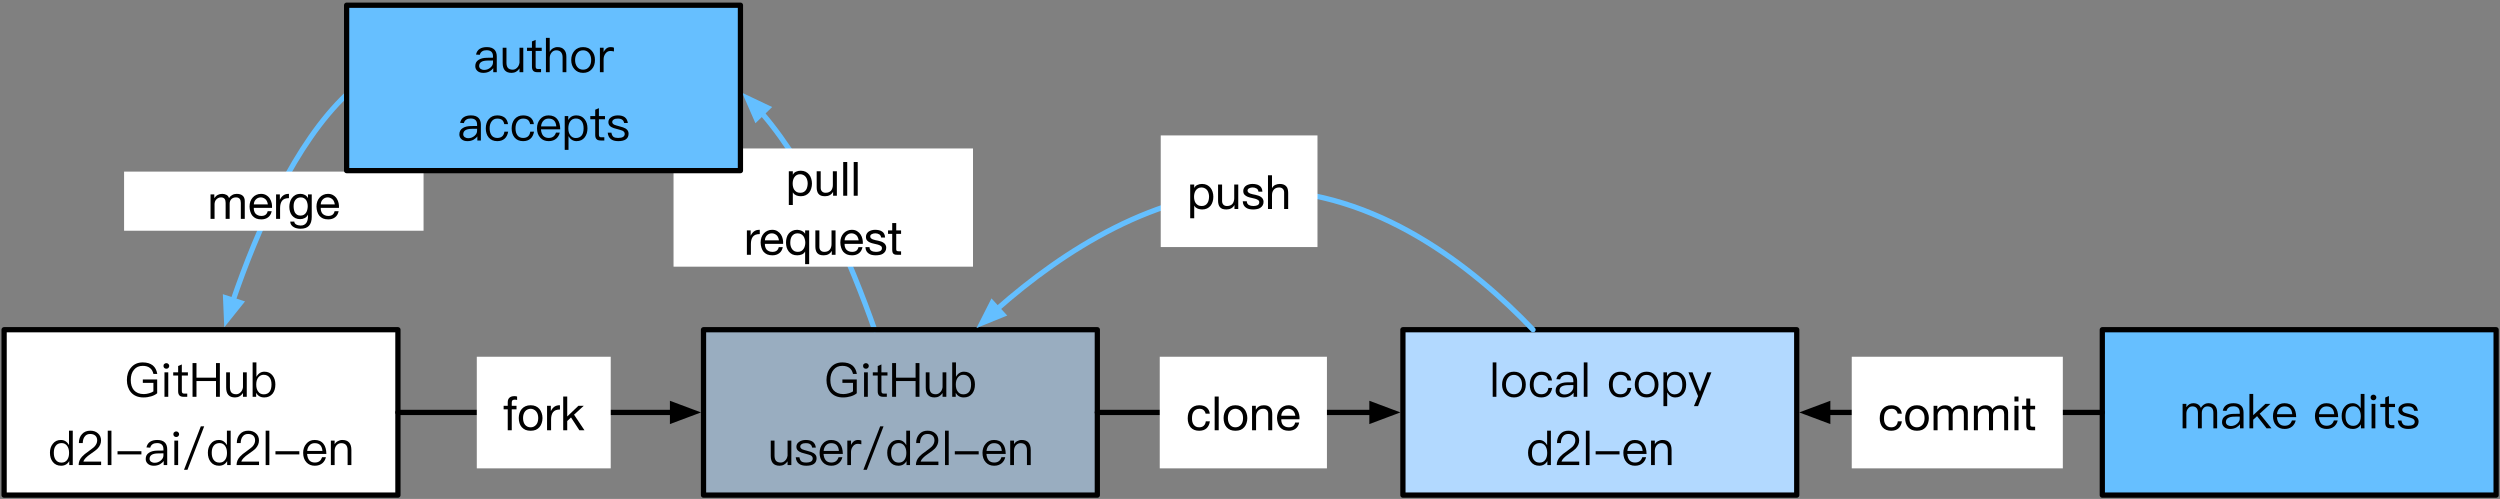 <?xml version="1.0" encoding="UTF-8"?>
<svg xmlns="http://www.w3.org/2000/svg" xmlns:xlink="http://www.w3.org/1999/xlink" width="634.667" height="126.667" viewBox="0 0 634.667 126.667" version="1.1">
<rect x="0" y="0" width="634.667" height="126.667" fill="#808080" stroke="none"/>
<g id="surface1">
<path style="fill:none;stroke-width:1;stroke-linecap:round;stroke-linejoin:miter;stroke:rgb(39.216%,74.902%,100%);stroke-opacity:1;stroke-miterlimit:10;" d="M 213.134 45.574 C 222.84 56.845 230.155 74.203 234.591 86.801 " transform="matrix(1.333,0,0,1.333,-90.667,-32)"/>
<path style="fill-rule:nonzero;fill:rgb(39.216%,74.902%,100%);fill-opacity:1;stroke-width:1;stroke-linecap:butt;stroke-linejoin:miter;stroke:rgb(39.216%,74.902%,100%);stroke-opacity:1;stroke-miterlimit:10;" d="M 210.351 42.7 L 212.056 46.617 L 214.212 44.531 Z M 210.351 42.7 " transform="matrix(1.333,0,0,1.333,-90.667,-32)"/>
<path style="fill:none;stroke-width:1;stroke-linecap:round;stroke-linejoin:miter;stroke:rgb(39.216%,74.902%,100%);stroke-opacity:1;stroke-miterlimit:10;" d="M 112.414 81.19 C 117.02 67.77 124.227 51.29 134.032 42 " transform="matrix(1.333,0,0,1.333,-90.667,-32)"/>
<path style=" stroke:none;fill-rule:nonzero;fill:rgb(39.216%,74.902%,100%);fill-opacity:1;" d="M 57.559 81.328 L 61.113 76.879 L 57.316 75.637 Z M 57.559 81.328 "/>
<path style="fill:none;stroke-width:1;stroke-linecap:butt;stroke-linejoin:miter;stroke:rgb(39.216%,74.902%,100%);stroke-opacity:1;stroke-miterlimit:10;" d="M 111.169 84.996 L 113.841 81.659 L 110.987 80.728 Z M 111.169 84.996 " transform="matrix(1.333,0,0,1.333,-90.667,-32)"/>
<path style=" stroke:none;fill-rule:nonzero;fill:rgb(100%,100%,100%);fill-opacity:1;" d="M 170.988 37.691 L 247.012 37.691 L 247.012 67.699 L 170.988 67.699 Z M 170.988 37.691 "/>
<path style=" stroke:none;fill-rule:nonzero;fill:rgb(0%,0%,0%);fill-opacity:1;" d="M 200.254 43.48 L 200.254 52.043 L 201.273 52.043 L 201.273 48.855 L 201.297 48.855 C 201.406 49.055 201.535 49.211 201.691 49.336 C 201.859 49.449 202.031 49.543 202.211 49.629 C 202.406 49.695 202.594 49.742 202.773 49.773 C 202.969 49.801 203.141 49.816 203.297 49.816 C 203.766 49.816 204.176 49.73 204.523 49.566 C 204.883 49.398 205.18 49.168 205.422 48.879 C 205.656 48.586 205.828 48.246 205.941 47.855 C 206.066 47.473 206.129 47.055 206.129 46.605 C 206.129 46.164 206.066 45.746 205.941 45.355 C 205.828 44.973 205.656 44.629 205.422 44.336 C 205.18 44.035 204.883 43.789 204.523 43.605 C 204.16 43.43 203.742 43.336 203.273 43.336 C 202.844 43.336 202.445 43.418 202.086 43.586 C 201.723 43.742 201.461 43.992 201.297 44.336 L 201.273 44.336 L 201.273 43.48 Z M 205.047 46.543 C 205.047 46.836 205.008 47.129 204.941 47.418 C 204.883 47.711 204.781 47.973 204.629 48.191 C 204.488 48.414 204.301 48.598 204.066 48.73 C 203.828 48.871 203.535 48.941 203.191 48.941 C 202.828 48.941 202.523 48.879 202.273 48.754 C 202.035 48.617 201.836 48.441 201.672 48.23 C 201.516 48.012 201.406 47.762 201.336 47.48 C 201.266 47.191 201.234 46.895 201.234 46.586 C 201.234 46.293 201.266 46.012 201.336 45.73 C 201.406 45.457 201.516 45.207 201.672 44.98 C 201.82 44.762 202.016 44.582 202.254 44.441 C 202.488 44.305 202.781 44.23 203.129 44.23 C 203.445 44.23 203.734 44.305 203.984 44.441 C 204.234 44.566 204.43 44.742 204.586 44.961 C 204.738 45.168 204.848 45.414 204.922 45.691 C 205.004 45.973 205.047 46.254 205.047 46.543 Z M 205.047 46.543 "/>
<path style=" stroke:none;fill-rule:nonzero;fill:rgb(0%,0%,0%);fill-opacity:1;" d="M 212.453 49.691 L 212.453 43.48 L 211.434 43.48 L 211.434 46.98 C 211.434 47.273 211.391 47.539 211.309 47.773 C 211.234 48.012 211.125 48.223 210.973 48.398 C 210.832 48.566 210.645 48.699 210.41 48.793 C 210.188 48.895 209.918 48.941 209.598 48.941 C 209.207 48.941 208.902 48.832 208.684 48.605 C 208.457 48.371 208.348 48.066 208.348 47.691 L 208.348 43.48 L 207.328 43.48 L 207.328 47.566 C 207.328 47.898 207.359 48.207 207.434 48.48 C 207.5 48.762 207.621 49.004 207.785 49.211 C 207.953 49.41 208.168 49.559 208.434 49.668 C 208.707 49.762 209.047 49.816 209.453 49.816 C 209.91 49.816 210.309 49.723 210.641 49.543 C 210.984 49.367 211.266 49.086 211.473 48.711 L 211.496 48.711 L 211.496 49.691 Z M 212.453 49.691 "/>
<path style=" stroke:none;fill-rule:nonzero;fill:rgb(0%,0%,0%);fill-opacity:1;" d="M 214.062 41.129 L 214.062 49.691 L 215.082 49.691 L 215.082 41.129 Z M 214.062 41.129 "/>
<path style=" stroke:none;fill-rule:nonzero;fill:rgb(0%,0%,0%);fill-opacity:1;" d="M 216.727 41.129 L 216.727 49.691 L 217.746 49.691 L 217.746 41.129 Z M 216.727 41.129 "/>
<path style=" stroke:none;fill-rule:nonzero;fill:rgb(0%,0%,0%);fill-opacity:1;" d="M 189.609 58.484 L 189.609 64.691 L 190.629 64.691 L 190.629 61.941 C 190.629 61.543 190.672 61.188 190.754 60.879 C 190.84 60.562 190.965 60.297 191.129 60.09 C 191.309 59.871 191.535 59.703 191.816 59.59 C 192.109 59.48 192.465 59.422 192.879 59.422 L 192.879 58.34 C 192.324 58.328 191.863 58.441 191.504 58.691 C 191.141 58.934 190.84 59.297 190.59 59.797 L 190.566 59.797 L 190.566 58.484 Z M 189.609 58.484 "/>
<path style=" stroke:none;fill-rule:nonzero;fill:rgb(0%,0%,0%);fill-opacity:1;" d="M 197.742 61.004 L 194.18 61.004 C 194.191 60.754 194.242 60.527 194.328 60.316 C 194.41 60.109 194.527 59.934 194.68 59.777 C 194.832 59.609 195.016 59.48 195.223 59.379 C 195.441 59.285 195.688 59.234 195.953 59.234 C 196.203 59.234 196.43 59.285 196.641 59.379 C 196.859 59.48 197.047 59.605 197.203 59.754 C 197.352 59.91 197.473 60.098 197.555 60.316 C 197.652 60.527 197.711 60.754 197.742 61.004 Z M 198.723 62.734 L 197.703 62.734 C 197.617 63.141 197.438 63.441 197.16 63.652 C 196.879 63.848 196.527 63.941 196.098 63.941 C 195.766 63.941 195.473 63.891 195.223 63.777 C 194.973 63.668 194.766 63.52 194.598 63.34 C 194.441 63.145 194.332 62.922 194.266 62.672 C 194.191 62.422 194.164 62.168 194.18 61.902 L 198.805 61.902 C 198.832 61.527 198.805 61.129 198.723 60.715 C 198.641 60.297 198.484 59.918 198.266 59.566 C 198.039 59.207 197.742 58.918 197.367 58.691 C 197.004 58.457 196.555 58.34 196.016 58.34 C 195.582 58.34 195.188 58.422 194.828 58.59 C 194.477 58.746 194.172 58.965 193.91 59.254 C 193.645 59.547 193.441 59.891 193.305 60.277 C 193.164 60.668 193.098 61.098 193.098 61.566 C 193.109 62.043 193.18 62.48 193.305 62.879 C 193.43 63.285 193.609 63.629 193.848 63.922 C 194.098 64.203 194.402 64.422 194.766 64.59 C 195.141 64.738 195.578 64.816 196.078 64.816 C 196.77 64.816 197.348 64.645 197.805 64.297 C 198.277 63.953 198.582 63.434 198.723 62.734 Z M 198.723 62.734 "/>
<path style=" stroke:none;fill-rule:nonzero;fill:rgb(0%,0%,0%);fill-opacity:1;" d="M 200.625 61.652 C 200.625 61.348 200.652 61.047 200.707 60.754 C 200.777 60.465 200.879 60.207 201.02 59.984 C 201.172 59.766 201.363 59.582 201.605 59.441 C 201.84 59.309 202.129 59.234 202.48 59.234 C 202.824 59.234 203.125 59.309 203.375 59.441 C 203.625 59.582 203.824 59.766 203.98 59.984 C 204.129 60.191 204.238 60.441 204.312 60.734 C 204.395 61.016 204.438 61.297 204.438 61.59 C 204.438 61.879 204.402 62.168 204.332 62.441 C 204.262 62.723 204.152 62.973 204 63.191 C 203.844 63.418 203.652 63.598 203.418 63.734 C 203.176 63.875 202.887 63.941 202.543 63.941 C 202.207 63.941 201.918 63.879 201.668 63.754 C 201.426 63.621 201.234 63.441 201.082 63.234 C 200.926 63.016 200.812 62.766 200.73 62.484 C 200.656 62.207 200.625 61.934 200.625 61.652 Z M 205.418 67.047 L 205.418 58.484 L 204.395 58.484 L 204.395 59.316 L 204.375 59.316 C 204.262 59.141 204.125 58.984 203.957 58.859 C 203.793 58.734 203.613 58.641 203.438 58.566 C 203.254 58.484 203.066 58.434 202.875 58.402 C 202.691 58.359 202.527 58.34 202.375 58.34 C 201.902 58.34 201.484 58.434 201.125 58.609 C 200.762 58.777 200.465 59.004 200.23 59.297 C 199.988 59.59 199.816 59.938 199.707 60.34 C 199.594 60.73 199.543 61.141 199.543 61.566 C 199.543 62.016 199.594 62.434 199.707 62.816 C 199.832 63.207 200.012 63.559 200.25 63.859 C 200.484 64.152 200.777 64.391 201.125 64.566 C 201.484 64.734 201.906 64.816 202.395 64.816 C 202.824 64.816 203.219 64.738 203.582 64.59 C 203.941 64.438 204.207 64.191 204.375 63.859 L 204.395 63.859 L 204.395 67.047 Z M 205.418 67.047 "/>
<path style=" stroke:none;fill-rule:nonzero;fill:rgb(0%,0%,0%);fill-opacity:1;" d="M 212.117 64.691 L 212.117 58.484 L 211.098 58.484 L 211.098 61.984 C 211.098 62.277 211.055 62.543 210.973 62.777 C 210.898 63.016 210.789 63.223 210.637 63.402 C 210.496 63.566 210.309 63.703 210.074 63.797 C 209.852 63.895 209.582 63.941 209.262 63.941 C 208.871 63.941 208.566 63.832 208.348 63.609 C 208.121 63.375 208.012 63.066 208.012 62.691 L 208.012 58.484 L 206.992 58.484 L 206.992 62.566 C 206.992 62.902 207.023 63.207 207.098 63.484 C 207.164 63.766 207.285 64.004 207.449 64.215 C 207.617 64.41 207.832 64.562 208.098 64.672 C 208.371 64.766 208.711 64.816 209.117 64.816 C 209.574 64.816 209.973 64.723 210.305 64.547 C 210.648 64.371 210.93 64.09 211.137 63.715 L 211.16 63.715 L 211.16 64.691 Z M 212.117 64.691 "/>
<path style=" stroke:none;fill-rule:nonzero;fill:rgb(0%,0%,0%);fill-opacity:1;" d="M 217.977 61.004 L 214.414 61.004 C 214.426 60.754 214.477 60.527 214.559 60.316 C 214.645 60.109 214.758 59.934 214.914 59.777 C 215.066 59.609 215.246 59.48 215.457 59.379 C 215.676 59.285 215.918 59.234 216.184 59.234 C 216.434 59.234 216.664 59.285 216.871 59.379 C 217.09 59.48 217.277 59.605 217.434 59.754 C 217.586 59.91 217.707 60.098 217.789 60.316 C 217.883 60.527 217.945 60.754 217.977 61.004 Z M 218.957 62.734 L 217.934 62.734 C 217.852 63.141 217.668 63.441 217.395 63.652 C 217.113 63.848 216.758 63.941 216.332 63.941 C 215.996 63.941 215.707 63.891 215.457 63.777 C 215.207 63.668 214.996 63.52 214.832 63.34 C 214.676 63.145 214.566 62.922 214.496 62.672 C 214.426 62.422 214.398 62.168 214.414 61.902 L 219.039 61.902 C 219.066 61.527 219.039 61.129 218.957 60.715 C 218.871 60.297 218.715 59.918 218.496 59.566 C 218.273 59.207 217.977 58.918 217.602 58.691 C 217.238 58.457 216.789 58.34 216.246 58.34 C 215.816 58.34 215.418 58.422 215.059 58.59 C 214.711 58.746 214.402 58.965 214.145 59.254 C 213.879 59.547 213.676 59.891 213.539 60.277 C 213.398 60.668 213.332 61.098 213.332 61.566 C 213.34 62.043 213.414 62.48 213.539 62.879 C 213.664 63.285 213.84 63.629 214.082 63.922 C 214.332 64.203 214.633 64.422 214.996 64.59 C 215.371 64.738 215.809 64.816 216.309 64.816 C 217.004 64.816 217.582 64.645 218.039 64.297 C 218.508 63.953 218.816 63.434 218.957 62.734 Z M 218.957 62.734 "/>
<path style=" stroke:none;fill-rule:nonzero;fill:rgb(0%,0%,0%);fill-opacity:1;" d="M 220.734 62.734 L 219.711 62.734 C 219.723 63.125 219.801 63.453 219.941 63.715 C 220.094 63.98 220.285 64.191 220.523 64.359 C 220.758 64.527 221.031 64.645 221.336 64.715 C 221.656 64.781 221.988 64.816 222.336 64.816 C 222.641 64.816 222.953 64.785 223.273 64.734 C 223.594 64.684 223.879 64.578 224.129 64.422 C 224.379 64.27 224.578 64.066 224.734 63.816 C 224.898 63.566 224.984 63.254 224.984 62.879 C 224.984 62.59 224.922 62.348 224.797 62.152 C 224.68 61.941 224.531 61.777 224.336 61.652 C 224.156 61.516 223.941 61.402 223.691 61.316 C 223.453 61.234 223.203 61.168 222.941 61.109 C 222.703 61.059 222.469 61.004 222.234 60.965 C 221.992 60.91 221.781 60.848 221.586 60.777 C 221.391 60.691 221.234 60.598 221.109 60.484 C 220.984 60.359 220.922 60.215 220.922 60.047 C 220.922 59.879 220.961 59.75 221.047 59.652 C 221.129 59.559 221.234 59.48 221.359 59.422 C 221.484 59.355 221.617 59.309 221.773 59.277 C 221.926 59.25 222.078 59.234 222.234 59.234 C 222.398 59.234 222.566 59.254 222.734 59.297 C 222.898 59.34 223.051 59.402 223.191 59.484 C 223.328 59.559 223.441 59.66 223.523 59.797 C 223.609 59.922 223.66 60.09 223.691 60.297 L 224.691 60.297 C 224.676 59.922 224.598 59.609 224.461 59.359 C 224.32 59.098 224.133 58.895 223.898 58.754 C 223.676 58.605 223.422 58.5 223.129 58.441 C 222.836 58.375 222.508 58.34 222.148 58.34 C 221.883 58.34 221.613 58.375 221.336 58.441 C 221.055 58.516 220.805 58.621 220.586 58.754 C 220.363 58.895 220.18 59.082 220.047 59.316 C 219.906 59.543 219.836 59.809 219.836 60.109 C 219.836 60.516 219.93 60.828 220.129 61.047 C 220.336 61.27 220.586 61.441 220.879 61.566 C 221.18 61.691 221.508 61.793 221.859 61.859 C 222.219 61.934 222.547 62.004 222.836 62.09 C 223.141 62.172 223.391 62.285 223.586 62.422 C 223.797 62.547 223.898 62.746 223.898 63.004 C 223.898 63.203 223.848 63.359 223.754 63.484 C 223.656 63.609 223.531 63.707 223.379 63.777 C 223.238 63.832 223.078 63.875 222.898 63.902 C 222.719 63.934 222.551 63.941 222.398 63.941 C 222.191 63.941 221.988 63.922 221.797 63.879 C 221.598 63.84 221.422 63.777 221.254 63.691 C 221.098 63.598 220.973 63.473 220.879 63.316 C 220.781 63.152 220.734 62.957 220.734 62.734 Z M 220.734 62.734 "/>
<path style=" stroke:none;fill-rule:nonzero;fill:rgb(0%,0%,0%);fill-opacity:1;" d="M 227.523 58.484 L 227.523 56.629 L 226.504 56.629 L 226.504 58.484 L 225.441 58.484 L 225.441 59.379 L 226.504 59.379 L 226.504 63.34 C 226.504 63.629 226.531 63.871 226.586 64.047 C 226.641 64.215 226.723 64.348 226.836 64.441 C 226.961 64.543 227.113 64.609 227.297 64.652 C 227.488 64.684 227.719 64.691 227.984 64.691 L 228.754 64.691 L 228.754 63.797 L 228.297 63.797 C 228.129 63.797 227.992 63.793 227.898 63.777 C 227.801 63.766 227.723 63.734 227.672 63.691 C 227.613 63.652 227.57 63.598 227.547 63.527 C 227.531 63.457 227.523 63.359 227.523 63.234 L 227.523 59.379 L 228.754 59.379 L 228.754 58.484 Z M 227.523 58.484 "/>
<path style=" stroke:none;fill-rule:nonzero;fill:rgb(100%,100%,100%);fill-opacity:1;" d="M 31.5 43.566 L 107.527 43.566 L 107.527 58.574 L 31.5 58.574 Z M 31.5 43.566 "/>
<path style=" stroke:none;fill-rule:nonzero;fill:rgb(0%,0%,0%);fill-opacity:1;" d="M 53.449 49.359 L 53.449 55.57 L 54.469 55.57 L 54.469 51.715 C 54.469 51.59 54.496 51.438 54.551 51.258 C 54.605 51.078 54.699 50.902 54.824 50.734 C 54.957 50.57 55.137 50.422 55.344 50.297 C 55.562 50.172 55.824 50.109 56.113 50.109 C 56.348 50.109 56.535 50.148 56.676 50.215 C 56.828 50.289 56.949 50.383 57.031 50.508 C 57.125 50.633 57.188 50.777 57.219 50.945 C 57.262 51.109 57.281 51.297 57.281 51.508 L 57.281 55.57 L 58.301 55.57 L 58.301 51.715 C 58.301 51.23 58.449 50.84 58.738 50.547 C 59.031 50.258 59.426 50.109 59.926 50.109 C 60.176 50.109 60.375 50.152 60.531 50.234 C 60.684 50.309 60.801 50.402 60.887 50.527 C 60.98 50.652 61.043 50.797 61.074 50.965 C 61.113 51.133 61.137 51.312 61.137 51.508 L 61.137 55.57 L 62.137 55.57 L 62.137 51.027 C 62.137 50.711 62.082 50.438 61.988 50.215 C 61.891 49.98 61.75 49.793 61.574 49.652 C 61.391 49.5 61.176 49.391 60.926 49.32 C 60.676 49.25 60.391 49.215 60.074 49.215 C 59.668 49.215 59.293 49.312 58.949 49.508 C 58.613 49.688 58.344 49.945 58.137 50.277 C 58.012 49.891 57.785 49.621 57.469 49.465 C 57.16 49.297 56.812 49.215 56.426 49.215 C 55.562 49.215 54.895 49.57 54.426 50.277 L 54.406 50.277 L 54.406 49.359 Z M 53.449 49.359 "/>
<path style=" stroke:none;fill-rule:nonzero;fill:rgb(0%,0%,0%);fill-opacity:1;" d="M 67.996 51.883 L 64.434 51.883 C 64.445 51.633 64.496 51.402 64.578 51.195 C 64.664 50.984 64.777 50.809 64.934 50.652 C 65.086 50.484 65.266 50.355 65.477 50.258 C 65.695 50.164 65.938 50.109 66.203 50.109 C 66.453 50.109 66.684 50.164 66.891 50.258 C 67.109 50.355 67.297 50.48 67.453 50.633 C 67.605 50.789 67.727 50.977 67.809 51.195 C 67.902 51.402 67.965 51.633 67.996 51.883 Z M 68.977 53.609 L 67.953 53.609 C 67.871 54.016 67.688 54.32 67.414 54.527 C 67.133 54.727 66.777 54.82 66.352 54.82 C 66.016 54.82 65.727 54.766 65.477 54.652 C 65.227 54.543 65.016 54.398 64.852 54.215 C 64.695 54.023 64.586 53.797 64.516 53.547 C 64.445 53.297 64.418 53.043 64.434 52.777 L 69.059 52.777 C 69.086 52.402 69.059 52.008 68.977 51.59 C 68.891 51.172 68.734 50.793 68.516 50.445 C 68.293 50.086 67.996 49.793 67.621 49.57 C 67.258 49.336 66.809 49.215 66.266 49.215 C 65.836 49.215 65.438 49.297 65.078 49.465 C 64.73 49.621 64.422 49.84 64.164 50.133 C 63.898 50.422 63.695 50.766 63.559 51.152 C 63.418 51.543 63.352 51.977 63.352 52.445 C 63.359 52.918 63.434 53.355 63.559 53.758 C 63.684 54.164 63.859 54.508 64.102 54.797 C 64.352 55.078 64.652 55.297 65.016 55.465 C 65.391 55.617 65.828 55.695 66.328 55.695 C 67.023 55.695 67.602 55.523 68.059 55.172 C 68.527 54.828 68.836 54.309 68.977 53.609 Z M 68.977 53.609 "/>
<path style=" stroke:none;fill-rule:nonzero;fill:rgb(0%,0%,0%);fill-opacity:1;" d="M 70.086 49.359 L 70.086 55.57 L 71.105 55.57 L 71.105 52.82 C 71.105 52.418 71.148 52.062 71.23 51.758 C 71.316 51.438 71.441 51.172 71.605 50.965 C 71.785 50.746 72.012 50.578 72.293 50.465 C 72.586 50.355 72.941 50.297 73.355 50.297 L 73.355 49.215 C 72.801 49.203 72.34 49.32 71.98 49.57 C 71.617 49.809 71.316 50.172 71.066 50.672 L 71.043 50.672 L 71.043 49.359 Z M 70.086 49.359 "/>
<path style=" stroke:none;fill-rule:nonzero;fill:rgb(0%,0%,0%);fill-opacity:1;" d="M 79.141 55.047 L 79.141 49.359 L 78.184 49.359 L 78.184 50.258 L 78.164 50.258 C 77.98 49.914 77.727 49.652 77.391 49.484 C 77.07 49.309 76.711 49.215 76.309 49.215 C 75.777 49.215 75.328 49.32 74.953 49.527 C 74.59 49.734 74.297 50 74.078 50.32 C 73.855 50.625 73.695 50.977 73.602 51.359 C 73.5 51.75 73.453 52.133 73.453 52.508 C 73.453 52.922 73.508 53.328 73.621 53.715 C 73.73 54.09 73.902 54.422 74.141 54.715 C 74.375 54.996 74.664 55.215 74.996 55.383 C 75.34 55.547 75.75 55.633 76.227 55.633 C 76.625 55.633 77 55.543 77.352 55.359 C 77.711 55.184 77.98 54.898 78.164 54.508 L 78.184 54.508 L 78.184 54.922 C 78.184 55.273 78.148 55.578 78.078 55.859 C 78.008 56.152 77.898 56.402 77.746 56.609 C 77.59 56.82 77.398 56.977 77.164 57.09 C 76.938 57.199 76.652 57.258 76.309 57.258 C 76.141 57.258 75.965 57.234 75.789 57.195 C 75.605 57.164 75.434 57.109 75.266 57.027 C 75.109 56.953 74.98 56.852 74.871 56.715 C 74.773 56.59 74.715 56.434 74.703 56.258 L 73.684 56.258 C 73.695 56.59 73.777 56.867 73.934 57.09 C 74.102 57.324 74.309 57.512 74.559 57.652 C 74.809 57.805 75.078 57.906 75.371 57.965 C 75.672 58.031 75.977 58.07 76.266 58.07 C 77.25 58.07 77.977 57.82 78.434 57.32 C 78.902 56.82 79.141 56.059 79.141 55.047 Z M 76.289 54.734 C 75.938 54.734 75.652 54.668 75.434 54.527 C 75.211 54.391 75.027 54.211 74.891 53.984 C 74.766 53.75 74.672 53.496 74.621 53.215 C 74.562 52.938 74.539 52.664 74.539 52.383 C 74.539 52.078 74.562 51.793 74.621 51.527 C 74.688 51.25 74.797 51.008 74.953 50.797 C 75.105 50.59 75.293 50.422 75.516 50.297 C 75.75 50.172 76.039 50.109 76.371 50.109 C 76.688 50.109 76.961 50.184 77.184 50.32 C 77.402 50.445 77.586 50.609 77.727 50.82 C 77.859 51.027 77.961 51.266 78.016 51.527 C 78.086 51.793 78.121 52.062 78.121 52.34 C 78.121 52.633 78.086 52.922 78.016 53.215 C 77.961 53.496 77.855 53.75 77.703 53.984 C 77.562 54.211 77.375 54.391 77.141 54.527 C 76.902 54.668 76.621 54.734 76.289 54.734 Z M 76.289 54.734 "/>
<path style=" stroke:none;fill-rule:nonzero;fill:rgb(0%,0%,0%);fill-opacity:1;" d="M 84.988 51.883 L 81.426 51.883 C 81.438 51.633 81.488 51.402 81.57 51.195 C 81.656 50.984 81.77 50.809 81.926 50.652 C 82.078 50.484 82.258 50.355 82.469 50.258 C 82.688 50.164 82.93 50.109 83.195 50.109 C 83.445 50.109 83.676 50.164 83.883 50.258 C 84.102 50.355 84.289 50.48 84.445 50.633 C 84.598 50.789 84.719 50.977 84.801 51.195 C 84.895 51.402 84.957 51.633 84.988 51.883 Z M 85.969 53.609 L 84.945 53.609 C 84.863 54.016 84.68 54.32 84.406 54.527 C 84.125 54.727 83.77 54.82 83.344 54.82 C 83.008 54.82 82.719 54.766 82.469 54.652 C 82.219 54.543 82.008 54.398 81.844 54.215 C 81.688 54.023 81.578 53.797 81.508 53.547 C 81.438 53.297 81.41 53.043 81.426 52.777 L 86.051 52.777 C 86.078 52.402 86.051 52.008 85.969 51.59 C 85.883 51.172 85.727 50.793 85.508 50.445 C 85.285 50.086 84.988 49.793 84.613 49.57 C 84.25 49.336 83.801 49.215 83.258 49.215 C 82.828 49.215 82.43 49.297 82.07 49.465 C 81.723 49.621 81.414 49.84 81.156 50.133 C 80.891 50.422 80.688 50.766 80.551 51.152 C 80.41 51.543 80.344 51.977 80.344 52.445 C 80.352 52.918 80.426 53.355 80.551 53.758 C 80.676 54.164 80.852 54.508 81.094 54.797 C 81.344 55.078 81.645 55.297 82.008 55.465 C 82.383 55.617 82.82 55.695 83.32 55.695 C 84.016 55.695 84.594 55.523 85.051 55.172 C 85.52 54.828 85.828 54.309 85.969 53.609 Z M 85.969 53.609 "/>
<path style="fill-rule:nonzero;fill:rgb(100%,100%,100%);fill-opacity:1;stroke-width:1;stroke-linecap:round;stroke-linejoin:round;stroke:rgb(0%,0%,0%);stroke-opacity:1;stroke-miterlimit:10;" d="M 68.8 86.801 L 143.8 86.801 L 143.8 118.301 L 68.8 118.301 Z M 68.8 86.801 " transform="matrix(1.333,0,0,1.333,-90.667,-32)"/>
<path style=" stroke:none;fill-rule:nonzero;fill:rgb(0%,0%,0%);fill-opacity:1;" d="M 36.238 92.004 C 34.988 92.004 33.988 92.441 33.258 93.336 C 32.551 94.172 32.215 95.211 32.215 96.484 C 32.215 97.754 32.57 98.797 33.258 99.609 C 34.008 100.461 35.07 100.898 36.426 100.898 C 37.133 100.898 37.777 100.797 38.402 100.609 C 39.008 100.422 39.508 100.172 39.902 99.836 L 39.902 96.336 L 36.258 96.336 L 36.258 97.191 L 38.945 97.191 L 38.945 99.359 C 38.633 99.566 38.277 99.734 37.863 99.836 C 37.426 99.961 36.988 100.047 36.508 100.047 C 35.402 100.047 34.57 99.691 33.988 99.047 C 33.465 98.422 33.195 97.566 33.195 96.484 C 33.195 95.379 33.465 94.504 34.027 93.859 C 34.57 93.191 35.301 92.879 36.238 92.879 C 36.988 92.879 37.613 93.047 38.07 93.422 C 38.527 93.773 38.801 94.273 38.945 94.922 L 39.926 94.922 C 39.758 93.984 39.402 93.273 38.801 92.773 C 38.152 92.254 37.301 92.004 36.238 92.004 Z M 36.238 92.004 "/>
<path style=" stroke:none;fill-rule:nonzero;fill:rgb(0%,0%,0%);fill-opacity:1;" d="M 42.234 92.191 C 42.027 92.191 41.859 92.254 41.715 92.398 C 41.566 92.504 41.504 92.691 41.504 92.898 C 41.504 93.109 41.566 93.273 41.715 93.422 C 41.859 93.547 42.027 93.609 42.234 93.609 C 42.441 93.609 42.609 93.547 42.734 93.422 C 42.879 93.273 42.965 93.109 42.965 92.898 C 42.965 92.691 42.879 92.504 42.734 92.398 C 42.609 92.254 42.441 92.191 42.234 92.191 Z M 41.754 94.523 L 41.754 100.734 L 42.715 100.734 L 42.715 94.523 Z M 41.754 94.523 "/>
<path style=" stroke:none;fill-rule:nonzero;fill:rgb(0%,0%,0%);fill-opacity:1;" d="M 46.16 92.523 L 45.223 92.922 L 45.223 94.523 L 43.973 94.523 L 43.973 95.336 L 45.223 95.336 L 45.223 99.273 C 45.223 99.754 45.305 100.086 45.516 100.336 C 45.723 100.609 46.098 100.734 46.617 100.734 L 47.535 100.734 L 47.535 99.922 L 46.742 99.922 C 46.535 99.922 46.391 99.879 46.305 99.773 C 46.203 99.672 46.16 99.504 46.16 99.273 L 46.16 95.336 L 47.703 95.336 L 47.703 94.523 L 46.16 94.523 Z M 46.16 92.523 "/>
<path style=" stroke:none;fill-rule:nonzero;fill:rgb(0%,0%,0%);fill-opacity:1;" d="M 48.879 92.172 L 48.879 100.734 L 49.879 100.734 L 49.879 96.734 L 54.836 96.734 L 54.836 100.734 L 55.816 100.734 L 55.816 92.172 L 54.836 92.172 L 54.836 95.879 L 49.879 95.879 L 49.879 92.172 Z M 48.879 92.172 "/>
<path style=" stroke:none;fill-rule:nonzero;fill:rgb(0%,0%,0%);fill-opacity:1;" d="M 57.414 94.523 L 57.414 98.379 C 57.414 100.047 58.145 100.898 59.664 100.898 C 60.496 100.898 61.184 100.523 61.684 99.773 L 61.684 100.734 L 62.645 100.734 L 62.645 94.523 L 61.684 94.523 L 61.684 98.316 C 61.602 98.836 61.414 99.273 61.059 99.609 C 60.746 99.922 60.371 100.086 59.957 100.086 C 59.395 100.086 58.996 99.922 58.746 99.648 C 58.496 99.359 58.371 98.898 58.371 98.316 L 58.371 94.523 Z M 57.414 94.523 "/>
<path style=" stroke:none;fill-rule:nonzero;fill:rgb(0%,0%,0%);fill-opacity:1;" d="M 64.133 92.004 L 64.133 100.734 L 65.031 100.734 L 65.031 99.711 C 65.445 100.504 66.133 100.898 67.094 100.898 C 67.988 100.898 68.695 100.566 69.219 99.922 C 69.676 99.316 69.906 98.547 69.906 97.609 C 69.906 96.691 69.676 95.961 69.219 95.359 C 68.719 94.691 68.008 94.359 67.133 94.359 C 66.258 94.359 65.57 94.797 65.094 95.672 L 65.094 92.004 Z M 66.926 95.148 C 67.613 95.148 68.113 95.398 68.469 95.879 C 68.781 96.297 68.926 96.879 68.926 97.609 C 68.926 98.359 68.781 98.941 68.488 99.379 C 68.156 99.859 67.633 100.109 66.969 100.109 C 66.344 100.109 65.863 99.879 65.531 99.379 C 65.219 98.961 65.051 98.398 65.051 97.691 L 65.051 97.586 C 65.051 96.859 65.219 96.273 65.57 95.816 C 65.926 95.379 66.363 95.148 66.926 95.148 Z M 66.926 95.148 "/>
<path style=" stroke:none;fill-rule:nonzero;fill:rgb(0%,0%,0%);fill-opacity:1;" d="M 17.516 109.336 L 17.516 113.004 C 17.035 112.129 16.348 111.691 15.453 111.691 C 14.578 111.691 13.891 112.023 13.391 112.691 C 12.91 113.297 12.68 114.023 12.68 114.941 C 12.68 115.879 12.91 116.648 13.391 117.254 C 13.891 117.898 14.598 118.234 15.516 118.234 C 16.43 118.234 17.141 117.836 17.578 117.047 L 17.578 118.066 L 18.473 118.066 L 18.473 109.336 Z M 15.66 112.484 C 16.223 112.484 16.66 112.711 17.016 113.148 C 17.348 113.609 17.535 114.191 17.535 114.922 L 17.535 115.023 C 17.535 115.734 17.367 116.297 17.078 116.711 C 16.723 117.211 16.242 117.441 15.617 117.441 C 14.953 117.441 14.453 117.191 14.117 116.711 C 13.805 116.273 13.66 115.691 13.66 114.941 C 13.66 114.211 13.805 113.629 14.117 113.211 C 14.453 112.734 14.973 112.484 15.66 112.484 Z M 15.66 112.484 "/>
<path style=" stroke:none;fill-rule:nonzero;fill:rgb(0%,0%,0%);fill-opacity:1;" d="M 22.941 109.336 C 22.066 109.336 21.359 109.609 20.836 110.191 C 20.297 110.754 20.023 111.523 20.023 112.484 L 21.004 112.484 C 21.023 111.734 21.211 111.148 21.547 110.773 C 21.859 110.359 22.316 110.172 22.898 110.172 C 23.441 110.172 23.898 110.316 24.211 110.609 C 24.523 110.898 24.672 111.297 24.672 111.816 C 24.672 112.359 24.441 112.879 24.004 113.359 C 23.773 113.586 23.336 113.941 22.672 114.422 C 21.754 115.047 21.148 115.566 20.816 115.941 C 20.234 116.586 19.961 117.297 19.961 118.066 L 25.672 118.066 L 25.672 117.191 L 21.172 117.191 C 21.316 116.609 21.941 115.961 23.047 115.211 C 23.922 114.629 24.523 114.148 24.816 113.836 C 25.359 113.234 25.648 112.566 25.648 111.816 C 25.648 111.086 25.398 110.461 24.879 110.023 C 24.379 109.566 23.734 109.336 22.941 109.336 Z M 22.941 109.336 "/>
<path style=" stroke:none;fill-rule:nonzero;fill:rgb(0%,0%,0%);fill-opacity:1;" d="M 27.352 109.336 L 27.352 118.066 L 28.289 118.066 L 28.289 109.336 Z M 27.352 109.336 "/>
<path style=" stroke:none;fill-rule:nonzero;fill:rgb(0%,0%,0%);fill-opacity:1;" d="M 29.836 114.547 L 29.836 115.359 L 35.898 115.359 L 35.898 114.547 Z M 29.836 114.547 "/>
<path style=" stroke:none;fill-rule:nonzero;fill:rgb(0%,0%,0%);fill-opacity:1;" d="M 39.93 111.691 C 39.199 111.691 38.598 111.836 38.137 112.129 C 37.637 112.441 37.324 112.922 37.18 113.586 L 38.137 113.648 C 38.242 113.254 38.43 112.961 38.762 112.754 C 39.055 112.566 39.43 112.484 39.867 112.484 C 40.949 112.484 41.492 113.004 41.492 114.047 L 41.492 114.379 L 40.012 114.398 C 39.074 114.398 38.348 114.586 37.848 114.922 C 37.262 115.273 36.992 115.816 36.992 116.523 C 36.992 117.023 37.18 117.441 37.574 117.773 C 37.949 118.086 38.43 118.234 39.055 118.234 C 39.637 118.234 40.16 118.109 40.617 117.859 C 40.992 117.629 41.324 117.359 41.555 117.023 L 41.555 118.066 L 42.449 118.066 L 42.449 114.086 C 42.449 113.359 42.262 112.797 41.91 112.398 C 41.473 111.922 40.824 111.691 39.93 111.691 Z M 41.492 115.086 L 41.492 115.609 C 41.492 116.109 41.262 116.523 40.824 116.898 C 40.367 117.297 39.848 117.484 39.262 117.484 C 38.887 117.484 38.574 117.379 38.324 117.211 C 38.098 117.004 37.973 116.773 37.973 116.504 C 37.973 115.586 38.68 115.129 40.074 115.109 Z M 41.492 115.086 "/>
<path style=" stroke:none;fill-rule:nonzero;fill:rgb(0%,0%,0%);fill-opacity:1;" d="M 44.742 109.523 C 44.535 109.523 44.367 109.586 44.223 109.734 C 44.074 109.836 44.012 110.023 44.012 110.234 C 44.012 110.441 44.074 110.609 44.223 110.754 C 44.367 110.879 44.535 110.941 44.742 110.941 C 44.949 110.941 45.117 110.879 45.242 110.754 C 45.387 110.609 45.473 110.441 45.473 110.234 C 45.473 110.023 45.387 109.836 45.242 109.734 C 45.117 109.586 44.949 109.523 44.742 109.523 Z M 44.262 111.859 L 44.262 118.066 L 45.223 118.066 L 45.223 111.859 Z M 44.262 111.859 "/>
<path style=" stroke:none;fill-rule:nonzero;fill:rgb(0%,0%,0%);fill-opacity:1;" d="M 50.98 108.234 L 46.711 119.273 L 47.586 119.273 L 51.836 108.234 Z M 50.98 108.234 "/>
<path style=" stroke:none;fill-rule:nonzero;fill:rgb(0%,0%,0%);fill-opacity:1;" d="M 57.605 109.336 L 57.605 113.004 C 57.125 112.129 56.438 111.691 55.543 111.691 C 54.668 111.691 53.98 112.023 53.48 112.691 C 53 113.297 52.773 114.023 52.773 114.941 C 52.773 115.879 53 116.648 53.48 117.254 C 53.98 117.898 54.688 118.234 55.605 118.234 C 56.523 118.234 57.23 117.836 57.668 117.047 L 57.668 118.066 L 58.562 118.066 L 58.562 109.336 Z M 55.75 112.484 C 56.312 112.484 56.75 112.711 57.105 113.148 C 57.438 113.609 57.625 114.191 57.625 114.922 L 57.625 115.023 C 57.625 115.734 57.461 116.297 57.168 116.711 C 56.812 117.211 56.336 117.441 55.711 117.441 C 55.043 117.441 54.543 117.191 54.211 116.711 C 53.898 116.273 53.75 115.691 53.75 114.941 C 53.75 114.211 53.898 113.629 54.211 113.211 C 54.543 112.734 55.062 112.484 55.75 112.484 Z M 55.75 112.484 "/>
<path style=" stroke:none;fill-rule:nonzero;fill:rgb(0%,0%,0%);fill-opacity:1;" d="M 63.035 109.336 C 62.16 109.336 61.449 109.609 60.93 110.191 C 60.387 110.754 60.117 111.523 60.117 112.484 L 61.098 112.484 C 61.117 111.734 61.305 111.148 61.637 110.773 C 61.949 110.359 62.41 110.172 62.992 110.172 C 63.535 110.172 63.992 110.316 64.305 110.609 C 64.617 110.898 64.762 111.297 64.762 111.816 C 64.762 112.359 64.535 112.879 64.098 113.359 C 63.867 113.586 63.43 113.941 62.762 114.422 C 61.848 115.047 61.242 115.566 60.91 115.941 C 60.324 116.586 60.055 117.297 60.055 118.066 L 65.762 118.066 L 65.762 117.191 L 61.262 117.191 C 61.41 116.609 62.035 115.961 63.137 115.211 C 64.012 114.629 64.617 114.148 64.91 113.836 C 65.449 113.234 65.742 112.566 65.742 111.816 C 65.742 111.086 65.492 110.461 64.973 110.023 C 64.473 109.566 63.824 109.336 63.035 109.336 Z M 63.035 109.336 "/>
<path style=" stroke:none;fill-rule:nonzero;fill:rgb(0%,0%,0%);fill-opacity:1;" d="M 67.441 109.336 L 67.441 118.066 L 68.379 118.066 L 68.379 109.336 Z M 67.441 109.336 "/>
<path style=" stroke:none;fill-rule:nonzero;fill:rgb(0%,0%,0%);fill-opacity:1;" d="M 69.93 114.547 L 69.93 115.359 L 75.992 115.359 L 75.992 114.547 Z M 69.93 114.547 "/>
<path style=" stroke:none;fill-rule:nonzero;fill:rgb(0%,0%,0%);fill-opacity:1;" d="M 79.875 111.691 C 78.98 111.691 78.273 112.023 77.75 112.672 C 77.23 113.273 76.961 114.047 76.961 114.961 C 76.961 115.961 77.23 116.754 77.793 117.359 C 78.312 117.941 79.043 118.234 79.918 118.234 C 80.73 118.234 81.375 118.004 81.898 117.547 C 82.312 117.148 82.605 116.672 82.73 116.066 L 81.773 116.066 C 81.625 116.504 81.418 116.836 81.148 117.047 C 80.836 117.297 80.418 117.422 79.918 117.422 C 79.336 117.422 78.855 117.234 78.523 116.859 C 78.188 116.461 78.023 115.922 77.961 115.234 L 82.855 115.234 C 82.836 114.148 82.605 113.297 82.148 112.711 C 81.625 112.023 80.875 111.691 79.875 111.691 Z M 79.918 112.504 C 81.086 112.504 81.75 113.148 81.855 114.484 L 77.98 114.484 C 78.043 113.879 78.23 113.398 78.586 113.047 C 78.918 112.672 79.355 112.504 79.918 112.504 Z M 79.918 112.504 "/>
<path style=" stroke:none;fill-rule:nonzero;fill:rgb(0%,0%,0%);fill-opacity:1;" d="M 86.891 111.691 C 86.496 111.691 86.121 111.797 85.785 111.984 C 85.434 112.172 85.16 112.422 84.953 112.773 L 84.953 111.859 L 83.996 111.859 L 83.996 118.066 L 84.953 118.066 L 84.953 114.316 C 84.996 113.754 85.16 113.316 85.496 112.984 C 85.809 112.672 86.184 112.504 86.621 112.504 C 87.703 112.504 88.246 113.109 88.246 114.316 L 88.246 118.066 L 89.203 118.066 L 89.203 114.254 C 89.203 112.547 88.434 111.691 86.891 111.691 Z M 86.891 111.691 "/>
<path style="fill-rule:nonzero;fill:rgb(69.804%,85.098%,100%);fill-opacity:1;stroke-width:1;stroke-linecap:round;stroke-linejoin:round;stroke:rgb(0%,0%,0%);stroke-opacity:1;stroke-miterlimit:10;" d="M 335.199 86.801 L 410.199 86.801 L 410.199 118.301 L 335.199 118.301 Z M 335.199 86.801 " transform="matrix(1.333,0,0,1.333,-90.667,-32)"/>
<path style=" stroke:none;fill-rule:nonzero;fill:rgb(0%,0%,0%);fill-opacity:1;" d="M 378.945 92.004 L 378.945 100.734 L 379.883 100.734 L 379.883 92.004 Z M 378.945 92.004 "/>
<path style=" stroke:none;fill-rule:nonzero;fill:rgb(0%,0%,0%);fill-opacity:1;" d="M 384.348 94.359 C 383.41 94.359 382.68 94.672 382.117 95.316 C 381.598 95.941 381.328 96.691 381.328 97.629 C 381.328 98.566 381.598 99.336 382.117 99.922 C 382.68 100.586 383.41 100.898 384.348 100.898 C 385.266 100.898 386.016 100.586 386.578 99.922 C 387.098 99.336 387.348 98.566 387.348 97.629 C 387.348 96.691 387.098 95.941 386.555 95.316 C 386.016 94.672 385.266 94.359 384.348 94.359 Z M 384.348 95.172 C 384.992 95.172 385.516 95.422 385.891 95.922 C 386.223 96.379 386.391 96.941 386.391 97.629 C 386.391 98.316 386.223 98.879 385.891 99.336 C 385.516 99.836 384.992 100.086 384.348 100.086 C 383.68 100.086 383.16 99.836 382.805 99.336 C 382.473 98.879 382.305 98.316 382.305 97.629 C 382.305 96.941 382.473 96.379 382.805 95.922 C 383.16 95.422 383.68 95.172 384.348 95.172 Z M 384.348 95.172 "/>
<path style=" stroke:none;fill-rule:nonzero;fill:rgb(0%,0%,0%);fill-opacity:1;" d="M 391.273 94.359 C 390.359 94.359 389.629 94.691 389.086 95.336 C 388.609 95.941 388.359 96.711 388.359 97.672 C 388.359 98.609 388.609 99.379 389.086 99.961 C 389.609 100.586 390.336 100.898 391.273 100.898 C 392.023 100.898 392.648 100.691 393.109 100.297 C 393.586 99.898 393.898 99.273 394.047 98.484 L 393.086 98.484 C 392.941 99.566 392.316 100.086 391.273 100.086 C 390.648 100.086 390.172 99.879 389.836 99.441 C 389.504 99.004 389.336 98.398 389.336 97.648 C 389.336 96.898 389.504 96.297 389.859 95.859 C 390.191 95.398 390.672 95.172 391.273 95.172 C 391.773 95.172 392.172 95.273 392.484 95.504 C 392.773 95.754 392.961 96.109 393.047 96.586 L 394.004 96.586 C 393.898 95.836 393.609 95.273 393.129 94.898 C 392.648 94.547 392.047 94.359 391.273 94.359 Z M 391.273 94.359 "/>
<path style=" stroke:none;fill-rule:nonzero;fill:rgb(0%,0%,0%);fill-opacity:1;" d="M 397.859 94.359 C 397.133 94.359 396.527 94.504 396.07 94.797 C 395.57 95.109 395.258 95.586 395.109 96.254 L 396.07 96.316 C 396.172 95.922 396.359 95.629 396.695 95.422 C 396.984 95.234 397.359 95.148 397.797 95.148 C 398.883 95.148 399.422 95.672 399.422 96.711 L 399.422 97.047 L 397.945 97.066 C 397.008 97.066 396.277 97.254 395.777 97.586 C 395.195 97.941 394.922 98.484 394.922 99.191 C 394.922 99.691 395.109 100.109 395.508 100.441 C 395.883 100.754 396.359 100.898 396.984 100.898 C 397.57 100.898 398.09 100.773 398.547 100.523 C 398.922 100.297 399.258 100.023 399.484 99.691 L 399.484 100.734 L 400.383 100.734 L 400.383 96.754 C 400.383 96.023 400.195 95.461 399.84 95.066 C 399.402 94.586 398.758 94.359 397.859 94.359 Z M 399.422 97.754 L 399.422 98.273 C 399.422 98.773 399.195 99.191 398.758 99.566 C 398.297 99.961 397.777 100.148 397.195 100.148 C 396.82 100.148 396.508 100.047 396.258 99.879 C 396.027 99.672 395.902 99.441 395.902 99.172 C 395.902 98.254 396.609 97.797 398.008 97.773 Z M 399.422 97.754 "/>
<path style=" stroke:none;fill-rule:nonzero;fill:rgb(0%,0%,0%);fill-opacity:1;" d="M 402.066 92.004 L 402.066 100.734 L 403.004 100.734 L 403.004 92.004 Z M 402.066 92.004 "/>
<path style=" stroke:none;fill-rule:nonzero;fill:rgb(0%,0%,0%);fill-opacity:1;" d="M 411.363 94.359 C 410.445 94.359 409.719 94.691 409.176 95.336 C 408.695 95.941 408.445 96.711 408.445 97.672 C 408.445 98.609 408.695 99.379 409.176 99.961 C 409.695 100.586 410.426 100.898 411.363 100.898 C 412.113 100.898 412.738 100.691 413.195 100.297 C 413.676 99.898 413.988 99.273 414.133 98.484 L 413.176 98.484 C 413.031 99.566 412.406 100.086 411.363 100.086 C 410.738 100.086 410.258 99.879 409.926 99.441 C 409.594 99.004 409.426 98.398 409.426 97.648 C 409.426 96.898 409.594 96.297 409.945 95.859 C 410.281 95.398 410.758 95.172 411.363 95.172 C 411.863 95.172 412.258 95.273 412.57 95.504 C 412.863 95.754 413.051 96.109 413.133 96.586 L 414.094 96.586 C 413.988 95.836 413.695 95.273 413.219 94.898 C 412.738 94.547 412.133 94.359 411.363 94.359 Z M 411.363 94.359 "/>
<path style=" stroke:none;fill-rule:nonzero;fill:rgb(0%,0%,0%);fill-opacity:1;" d="M 418.031 94.359 C 417.094 94.359 416.363 94.672 415.801 95.316 C 415.281 95.941 415.012 96.691 415.012 97.629 C 415.012 98.566 415.281 99.336 415.801 99.922 C 416.363 100.586 417.094 100.898 418.031 100.898 C 418.949 100.898 419.699 100.586 420.262 99.922 C 420.781 99.336 421.031 98.566 421.031 97.629 C 421.031 96.691 420.781 95.941 420.238 95.316 C 419.699 94.672 418.949 94.359 418.031 94.359 Z M 418.031 95.172 C 418.676 95.172 419.199 95.422 419.574 95.922 C 419.906 96.379 420.074 96.941 420.074 97.629 C 420.074 98.316 419.906 98.879 419.574 99.336 C 419.199 99.836 418.676 100.086 418.031 100.086 C 417.363 100.086 416.844 99.836 416.488 99.336 C 416.156 98.879 415.988 98.316 415.988 97.629 C 415.988 96.941 416.156 96.379 416.488 95.922 C 416.844 95.422 417.363 95.172 418.031 95.172 Z M 418.031 95.172 "/>
<path style=" stroke:none;fill-rule:nonzero;fill:rgb(0%,0%,0%);fill-opacity:1;" d="M 425.25 94.359 C 424.312 94.359 423.625 94.754 423.188 95.547 L 423.188 94.523 L 422.293 94.523 L 422.293 103.109 L 423.25 103.109 L 423.25 99.609 C 423.73 100.461 424.418 100.898 425.293 100.898 C 426.188 100.898 426.875 100.566 427.375 99.922 C 427.836 99.316 428.062 98.566 428.062 97.648 C 428.062 96.711 427.836 95.961 427.355 95.359 C 426.855 94.691 426.148 94.359 425.25 94.359 Z M 425.125 95.148 C 425.793 95.148 426.293 95.398 426.648 95.898 C 426.938 96.336 427.086 96.922 427.086 97.648 C 427.086 98.398 426.938 98.984 426.625 99.422 C 426.273 99.879 425.773 100.109 425.086 100.109 C 424.523 100.109 424.086 99.879 423.73 99.441 C 423.375 99.004 423.211 98.422 423.211 97.711 L 423.211 97.586 C 423.211 96.898 423.375 96.316 423.688 95.879 C 424.023 95.398 424.5 95.148 425.125 95.148 Z M 425.125 95.148 "/>
<path style=" stroke:none;fill-rule:nonzero;fill:rgb(0%,0%,0%);fill-opacity:1;" d="M 428.637 94.523 L 431.094 100.586 L 430.031 103.109 L 431.074 103.109 L 434.469 94.523 L 433.406 94.523 L 431.574 99.422 L 429.68 94.523 Z M 428.637 94.523 "/>
<path style=" stroke:none;fill-rule:nonzero;fill:rgb(0%,0%,0%);fill-opacity:1;" d="M 392.762 109.336 L 392.762 113.004 C 392.281 112.129 391.594 111.691 390.699 111.691 C 389.824 111.691 389.137 112.023 388.637 112.691 C 388.156 113.297 387.926 114.023 387.926 114.941 C 387.926 115.879 388.156 116.648 388.637 117.254 C 389.137 117.898 389.844 118.234 390.762 118.234 C 391.676 118.234 392.387 117.836 392.824 117.047 L 392.824 118.066 L 393.719 118.066 L 393.719 109.336 Z M 390.906 112.484 C 391.469 112.484 391.906 112.711 392.262 113.148 C 392.594 113.609 392.781 114.191 392.781 114.922 L 392.781 115.023 C 392.781 115.734 392.613 116.297 392.324 116.711 C 391.969 117.211 391.488 117.441 390.863 117.441 C 390.199 117.441 389.699 117.191 389.363 116.711 C 389.051 116.273 388.906 115.691 388.906 114.941 C 388.906 114.211 389.051 113.629 389.363 113.211 C 389.699 112.734 390.219 112.484 390.906 112.484 Z M 390.906 112.484 "/>
<path style=" stroke:none;fill-rule:nonzero;fill:rgb(0%,0%,0%);fill-opacity:1;" d="M 398.188 109.336 C 397.312 109.336 396.605 109.609 396.082 110.191 C 395.543 110.754 395.27 111.523 395.27 112.484 L 396.25 112.484 C 396.27 111.734 396.457 111.148 396.793 110.773 C 397.105 110.359 397.562 110.172 398.145 110.172 C 398.688 110.172 399.145 110.316 399.457 110.609 C 399.77 110.898 399.918 111.297 399.918 111.816 C 399.918 112.359 399.688 112.879 399.25 113.359 C 399.02 113.586 398.582 113.941 397.918 114.422 C 397 115.047 396.395 115.566 396.062 115.941 C 395.48 116.586 395.207 117.297 395.207 118.066 L 400.918 118.066 L 400.918 117.191 L 396.418 117.191 C 396.562 116.609 397.188 115.961 398.293 115.211 C 399.168 114.629 399.77 114.148 400.062 113.836 C 400.605 113.234 400.895 112.566 400.895 111.816 C 400.895 111.086 400.645 110.461 400.125 110.023 C 399.625 109.566 398.98 109.336 398.188 109.336 Z M 398.188 109.336 "/>
<path style=" stroke:none;fill-rule:nonzero;fill:rgb(0%,0%,0%);fill-opacity:1;" d="M 402.598 109.336 L 402.598 118.066 L 403.535 118.066 L 403.535 109.336 Z M 402.598 109.336 "/>
<path style=" stroke:none;fill-rule:nonzero;fill:rgb(0%,0%,0%);fill-opacity:1;" d="M 405.082 114.547 L 405.082 115.359 L 411.145 115.359 L 411.145 114.547 Z M 405.082 114.547 "/>
<path style=" stroke:none;fill-rule:nonzero;fill:rgb(0%,0%,0%);fill-opacity:1;" d="M 415.031 111.691 C 414.133 111.691 413.426 112.023 412.906 112.672 C 412.383 113.273 412.113 114.047 412.113 114.961 C 412.113 115.961 412.383 116.754 412.945 117.359 C 413.469 117.941 414.195 118.234 415.07 118.234 C 415.883 118.234 416.531 118.004 417.051 117.547 C 417.469 117.148 417.758 116.672 417.883 116.066 L 416.926 116.066 C 416.781 116.504 416.57 116.836 416.301 117.047 C 415.988 117.297 415.57 117.422 415.07 117.422 C 414.488 117.422 414.008 117.234 413.676 116.859 C 413.344 116.461 413.176 115.922 413.113 115.234 L 418.008 115.234 C 417.988 114.148 417.758 113.297 417.301 112.711 C 416.781 112.023 416.031 111.691 415.031 111.691 Z M 415.07 112.504 C 416.238 112.504 416.906 113.148 417.008 114.484 L 413.133 114.484 C 413.195 113.879 413.383 113.398 413.738 113.047 C 414.07 112.672 414.508 112.504 415.07 112.504 Z M 415.07 112.504 "/>
<path style=" stroke:none;fill-rule:nonzero;fill:rgb(0%,0%,0%);fill-opacity:1;" d="M 422.043 111.691 C 421.648 111.691 421.273 111.797 420.941 111.984 C 420.586 112.172 420.316 112.422 420.105 112.773 L 420.105 111.859 L 419.148 111.859 L 419.148 118.066 L 420.105 118.066 L 420.105 114.316 C 420.148 113.754 420.316 113.316 420.648 112.984 C 420.961 112.672 421.336 112.504 421.773 112.504 C 422.855 112.504 423.398 113.109 423.398 114.316 L 423.398 118.066 L 424.355 118.066 L 424.355 114.254 C 424.355 112.547 423.586 111.691 422.043 111.691 Z M 422.043 111.691 "/>
<path style="fill:none;stroke-width:1;stroke-linecap:round;stroke-linejoin:miter;stroke:rgb(0%,0%,0%);stroke-opacity:1;stroke-miterlimit:10;" d="M 143.8 102.551 L 196.101 102.551 " transform="matrix(1.333,0,0,1.333,-90.667,-32)"/>
<path style="fill-rule:nonzero;fill:rgb(0%,0%,0%);fill-opacity:1;stroke-width:1;stroke-linecap:butt;stroke-linejoin:miter;stroke:rgb(0%,0%,0%);stroke-opacity:1;stroke-miterlimit:10;" d="M 200.103 102.551 L 196.101 101.051 L 196.101 104.051 Z M 200.103 102.551 " transform="matrix(1.333,0,0,1.333,-90.667,-32)"/>
<path style="fill-rule:nonzero;fill:rgb(69.804%,85.098%,100%);fill-opacity:0.502;stroke-width:1;stroke-linecap:round;stroke-linejoin:round;stroke:rgb(0%,0%,0%);stroke-opacity:1;stroke-miterlimit:10;" d="M 202.001 86.801 L 277.001 86.801 L 277.001 118.301 L 202.001 118.301 Z M 202.001 86.801 " transform="matrix(1.333,0,0,1.333,-90.667,-32)"/>
<path style=" stroke:none;fill-rule:nonzero;fill:rgb(0%,0%,0%);fill-opacity:1;" d="M 213.836 92.004 C 212.586 92.004 211.586 92.441 210.859 93.336 C 210.148 94.172 209.816 95.211 209.816 96.484 C 209.816 97.754 210.172 98.797 210.859 99.609 C 211.609 100.461 212.672 100.898 214.023 100.898 C 214.734 100.898 215.379 100.797 216.004 100.609 C 216.609 100.422 217.109 100.172 217.504 99.836 L 217.504 96.336 L 213.859 96.336 L 213.859 97.191 L 216.547 97.191 L 216.547 99.359 C 216.234 99.566 215.879 99.734 215.461 99.836 C 215.023 99.961 214.586 100.047 214.109 100.047 C 213.004 100.047 212.172 99.691 211.586 99.047 C 211.066 98.422 210.797 97.566 210.797 96.484 C 210.797 95.379 211.066 94.504 211.629 93.859 C 212.172 93.191 212.898 92.879 213.836 92.879 C 214.586 92.879 215.211 93.047 215.672 93.422 C 216.129 93.773 216.398 94.273 216.547 94.922 L 217.523 94.922 C 217.359 93.984 217.004 93.273 216.398 92.773 C 215.754 92.254 214.898 92.004 213.836 92.004 Z M 213.836 92.004 "/>
<path style=" stroke:none;fill-rule:nonzero;fill:rgb(0%,0%,0%);fill-opacity:1;" d="M 219.836 92.191 C 219.625 92.191 219.461 92.254 219.312 92.398 C 219.168 92.504 219.105 92.691 219.105 92.898 C 219.105 93.109 219.168 93.273 219.312 93.422 C 219.461 93.547 219.625 93.609 219.836 93.609 C 220.043 93.609 220.211 93.547 220.336 93.422 C 220.48 93.273 220.562 93.109 220.562 92.898 C 220.562 92.691 220.48 92.504 220.336 92.398 C 220.211 92.254 220.043 92.191 219.836 92.191 Z M 219.355 94.523 L 219.355 100.734 L 220.312 100.734 L 220.312 94.523 Z M 219.355 94.523 "/>
<path style=" stroke:none;fill-rule:nonzero;fill:rgb(0%,0%,0%);fill-opacity:1;" d="M 223.762 92.523 L 222.824 92.922 L 222.824 94.523 L 221.574 94.523 L 221.574 95.336 L 222.824 95.336 L 222.824 99.273 C 222.824 99.754 222.906 100.086 223.113 100.336 C 223.324 100.609 223.699 100.734 224.219 100.734 L 225.137 100.734 L 225.137 99.922 L 224.344 99.922 C 224.137 99.922 223.988 99.879 223.906 99.773 C 223.801 99.672 223.762 99.504 223.762 99.273 L 223.762 95.336 L 225.301 95.336 L 225.301 94.523 L 223.762 94.523 Z M 223.762 92.523 "/>
<path style=" stroke:none;fill-rule:nonzero;fill:rgb(0%,0%,0%);fill-opacity:1;" d="M 226.48 92.172 L 226.48 100.734 L 227.48 100.734 L 227.48 96.734 L 232.438 96.734 L 232.438 100.734 L 233.418 100.734 L 233.418 92.172 L 232.438 92.172 L 232.438 95.879 L 227.48 95.879 L 227.48 92.172 Z M 226.48 92.172 "/>
<path style=" stroke:none;fill-rule:nonzero;fill:rgb(0%,0%,0%);fill-opacity:1;" d="M 235.016 94.523 L 235.016 98.379 C 235.016 100.047 235.742 100.898 237.266 100.898 C 238.098 100.898 238.785 100.523 239.285 99.773 L 239.285 100.734 L 240.242 100.734 L 240.242 94.523 L 239.285 94.523 L 239.285 98.316 C 239.203 98.836 239.016 99.273 238.66 99.609 C 238.348 99.922 237.973 100.086 237.555 100.086 C 236.992 100.086 236.598 99.922 236.348 99.648 C 236.098 99.359 235.973 98.898 235.973 98.316 L 235.973 94.523 Z M 235.016 94.523 "/>
<path style=" stroke:none;fill-rule:nonzero;fill:rgb(0%,0%,0%);fill-opacity:1;" d="M 241.734 92.004 L 241.734 100.734 L 242.629 100.734 L 242.629 99.711 C 243.047 100.504 243.734 100.898 244.691 100.898 C 245.59 100.898 246.297 100.566 246.816 99.922 C 247.277 99.316 247.504 98.547 247.504 97.609 C 247.504 96.691 247.277 95.961 246.816 95.359 C 246.316 94.691 245.609 94.359 244.734 94.359 C 243.859 94.359 243.172 94.797 242.691 95.672 L 242.691 92.004 Z M 244.527 95.148 C 245.215 95.148 245.715 95.398 246.066 95.879 C 246.379 96.297 246.527 96.879 246.527 97.609 C 246.527 98.359 246.379 98.941 246.09 99.379 C 245.754 99.859 245.234 100.109 244.566 100.109 C 243.941 100.109 243.465 99.879 243.129 99.379 C 242.816 98.961 242.652 98.398 242.652 97.691 L 242.652 97.586 C 242.652 96.859 242.816 96.273 243.172 95.816 C 243.527 95.379 243.965 95.148 244.527 95.148 Z M 244.527 95.148 "/>
<path style=" stroke:none;fill-rule:nonzero;fill:rgb(0%,0%,0%);fill-opacity:1;" d="M 195.668 111.859 L 195.668 115.711 C 195.668 117.379 196.395 118.234 197.918 118.234 C 198.75 118.234 199.438 117.859 199.938 117.109 L 199.938 118.066 L 200.895 118.066 L 200.895 111.859 L 199.938 111.859 L 199.938 115.648 C 199.855 116.172 199.668 116.609 199.312 116.941 C 199 117.254 198.625 117.422 198.207 117.422 C 197.645 117.422 197.25 117.254 197 116.984 C 196.75 116.691 196.625 116.234 196.625 115.648 L 196.625 111.859 Z M 195.668 111.859 "/>
<path style=" stroke:none;fill-rule:nonzero;fill:rgb(0%,0%,0%);fill-opacity:1;" d="M 204.574 111.691 C 203.887 111.691 203.305 111.859 202.867 112.172 C 202.406 112.484 202.18 112.879 202.18 113.422 C 202.18 113.941 202.406 114.336 202.887 114.629 C 203.18 114.816 203.68 115.004 204.43 115.172 C 205.094 115.336 205.531 115.484 205.742 115.566 C 206.117 115.754 206.324 116.023 206.324 116.379 C 206.324 117.066 205.762 117.422 204.656 117.422 C 204.137 117.422 203.742 117.336 203.469 117.148 C 203.199 116.922 203.031 116.586 202.949 116.086 L 202.012 116.086 C 202.156 117.523 203.055 118.234 204.68 118.234 C 206.43 118.234 207.305 117.586 207.305 116.316 C 207.305 115.773 207.055 115.359 206.574 115.047 C 206.242 114.836 205.719 114.648 204.969 114.461 C 204.344 114.297 203.906 114.172 203.68 114.066 C 203.324 113.879 203.156 113.648 203.156 113.379 C 203.156 113.109 203.281 112.898 203.555 112.734 C 203.805 112.566 204.137 112.504 204.574 112.504 C 205.055 112.504 205.449 112.586 205.699 112.797 C 205.949 112.961 206.094 113.234 206.18 113.629 L 207.117 113.629 C 206.949 112.336 206.117 111.691 204.574 111.691 Z M 204.574 111.691 "/>
<path style=" stroke:none;fill-rule:nonzero;fill:rgb(0%,0%,0%);fill-opacity:1;" d="M 210.988 111.691 C 210.094 111.691 209.383 112.023 208.863 112.672 C 208.344 113.273 208.07 114.047 208.07 114.961 C 208.07 115.961 208.344 116.754 208.906 117.359 C 209.426 117.941 210.156 118.234 211.031 118.234 C 211.844 118.234 212.488 118.004 213.008 117.547 C 213.426 117.148 213.719 116.672 213.844 116.066 L 212.883 116.066 C 212.738 116.504 212.531 116.836 212.258 117.047 C 211.945 117.297 211.531 117.422 211.031 117.422 C 210.445 117.422 209.969 117.234 209.633 116.859 C 209.301 116.461 209.133 115.922 209.07 115.234 L 213.969 115.234 C 213.945 114.148 213.719 113.297 213.258 112.711 C 212.738 112.023 211.988 111.691 210.988 111.691 Z M 211.031 112.504 C 212.195 112.504 212.863 113.148 212.969 114.484 L 209.094 114.484 C 209.156 113.879 209.344 113.398 209.695 113.047 C 210.031 112.672 210.469 112.504 211.031 112.504 Z M 211.031 112.504 "/>
<path style=" stroke:none;fill-rule:nonzero;fill:rgb(0%,0%,0%);fill-opacity:1;" d="M 217.816 111.691 C 217.398 111.691 217.023 111.816 216.691 112.086 C 216.441 112.297 216.211 112.586 216.043 112.941 L 216.043 111.859 L 215.105 111.859 L 215.105 118.066 L 216.043 118.066 L 216.043 114.773 C 216.043 114.211 216.211 113.711 216.543 113.297 C 216.855 112.879 217.273 112.672 217.754 112.672 C 218.043 112.672 218.355 112.711 218.668 112.797 L 218.668 111.836 C 218.441 111.734 218.168 111.691 217.816 111.691 Z M 217.816 111.691 "/>
<path style=" stroke:none;fill-rule:nonzero;fill:rgb(0%,0%,0%);fill-opacity:1;" d="M 223.445 108.234 L 219.176 119.273 L 220.051 119.273 L 224.301 108.234 Z M 223.445 108.234 "/>
<path style=" stroke:none;fill-rule:nonzero;fill:rgb(0%,0%,0%);fill-opacity:1;" d="M 230.07 109.336 L 230.07 113.004 C 229.59 112.129 228.902 111.691 228.008 111.691 C 227.133 111.691 226.445 112.023 225.945 112.691 C 225.465 113.297 225.238 114.023 225.238 114.941 C 225.238 115.879 225.465 116.648 225.945 117.254 C 226.445 117.898 227.152 118.234 228.07 118.234 C 228.988 118.234 229.695 117.836 230.133 117.047 L 230.133 118.066 L 231.027 118.066 L 231.027 109.336 Z M 228.215 112.484 C 228.777 112.484 229.215 112.711 229.57 113.148 C 229.902 113.609 230.09 114.191 230.09 114.922 L 230.09 115.023 C 230.09 115.734 229.926 116.297 229.633 116.711 C 229.277 117.211 228.801 117.441 228.176 117.441 C 227.508 117.441 227.008 117.191 226.676 116.711 C 226.363 116.273 226.215 115.691 226.215 114.941 C 226.215 114.211 226.363 113.629 226.676 113.211 C 227.008 112.734 227.527 112.484 228.215 112.484 Z M 228.215 112.484 "/>
<path style=" stroke:none;fill-rule:nonzero;fill:rgb(0%,0%,0%);fill-opacity:1;" d="M 235.496 109.336 C 234.621 109.336 233.914 109.609 233.395 110.191 C 232.852 110.754 232.582 111.523 232.582 112.484 L 233.559 112.484 C 233.582 111.734 233.77 111.148 234.102 110.773 C 234.414 110.359 234.871 110.172 235.457 110.172 C 235.996 110.172 236.457 110.316 236.77 110.609 C 237.082 110.898 237.227 111.297 237.227 111.816 C 237.227 112.359 236.996 112.879 236.559 113.359 C 236.332 113.586 235.895 113.941 235.227 114.422 C 234.309 115.047 233.707 115.566 233.371 115.941 C 232.789 116.586 232.52 117.297 232.52 118.066 L 238.227 118.066 L 238.227 117.191 L 233.727 117.191 C 233.871 116.609 234.496 115.961 235.602 115.211 C 236.477 114.629 237.082 114.148 237.371 113.836 C 237.914 113.234 238.207 112.566 238.207 111.816 C 238.207 111.086 237.957 110.461 237.434 110.023 C 236.934 109.566 236.289 109.336 235.496 109.336 Z M 235.496 109.336 "/>
<path style=" stroke:none;fill-rule:nonzero;fill:rgb(0%,0%,0%);fill-opacity:1;" d="M 239.906 109.336 L 239.906 118.066 L 240.844 118.066 L 240.844 109.336 Z M 239.906 109.336 "/>
<path style=" stroke:none;fill-rule:nonzero;fill:rgb(0%,0%,0%);fill-opacity:1;" d="M 242.395 114.547 L 242.395 115.359 L 248.457 115.359 L 248.457 114.547 Z M 242.395 114.547 "/>
<path style=" stroke:none;fill-rule:nonzero;fill:rgb(0%,0%,0%);fill-opacity:1;" d="M 252.34 111.691 C 251.445 111.691 250.734 112.023 250.215 112.672 C 249.695 113.273 249.422 114.047 249.422 114.961 C 249.422 115.961 249.695 116.754 250.258 117.359 C 250.777 117.941 251.508 118.234 252.383 118.234 C 253.195 118.234 253.84 118.004 254.359 117.547 C 254.777 117.148 255.07 116.672 255.195 116.066 L 254.234 116.066 C 254.09 116.504 253.883 116.836 253.609 117.047 C 253.297 117.297 252.883 117.422 252.383 117.422 C 251.797 117.422 251.32 117.234 250.984 116.859 C 250.652 116.461 250.484 115.922 250.422 115.234 L 255.32 115.234 C 255.297 114.148 255.07 113.297 254.609 112.711 C 254.09 112.023 253.34 111.691 252.34 111.691 Z M 252.383 112.504 C 253.547 112.504 254.215 113.148 254.32 114.484 L 250.445 114.484 C 250.508 113.879 250.695 113.398 251.047 113.047 C 251.383 112.672 251.82 112.504 252.383 112.504 Z M 252.383 112.504 "/>
<path style=" stroke:none;fill-rule:nonzero;fill:rgb(0%,0%,0%);fill-opacity:1;" d="M 259.355 111.691 C 258.957 111.691 258.582 111.797 258.25 111.984 C 257.895 112.172 257.625 112.422 257.418 112.773 L 257.418 111.859 L 256.457 111.859 L 256.457 118.066 L 257.418 118.066 L 257.418 114.316 C 257.457 113.754 257.625 113.316 257.957 112.984 C 258.27 112.672 258.645 112.504 259.082 112.504 C 260.168 112.504 260.707 113.109 260.707 114.316 L 260.707 118.066 L 261.668 118.066 L 261.668 114.254 C 261.668 112.547 260.895 111.691 259.355 111.691 Z M 259.355 111.691 "/>
<path style=" stroke:none;fill-rule:nonzero;fill:rgb(100%,100%,100%);fill-opacity:1;" d="M 121.043 90.566 L 155.043 90.566 L 155.043 118.902 L 121.043 118.902 Z M 121.043 90.566 "/>
<path style=" stroke:none;fill-rule:nonzero;fill:rgb(0%,0%,0%);fill-opacity:1;" d="M 128.898 103.918 L 128.898 109.23 L 129.918 109.23 L 129.918 103.918 L 131.129 103.918 L 131.129 103.023 L 129.918 103.023 L 129.918 102.168 C 129.918 101.895 129.988 101.707 130.129 101.605 C 130.262 101.512 130.449 101.461 130.691 101.461 C 130.785 101.461 130.883 101.473 130.98 101.48 C 131.09 101.496 131.191 101.52 131.273 101.543 L 131.273 100.668 C 131.176 100.629 131.066 100.602 130.941 100.586 C 130.816 100.574 130.699 100.566 130.605 100.566 C 130.051 100.566 129.629 100.699 129.336 100.961 C 129.043 101.227 128.898 101.605 128.898 102.105 L 128.898 103.023 L 127.855 103.023 L 127.855 103.918 Z M 128.898 103.918 "/>
<path style=" stroke:none;fill-rule:nonzero;fill:rgb(0%,0%,0%);fill-opacity:1;" d="M 132.785 106.129 C 132.785 105.754 132.832 105.418 132.93 105.129 C 133.023 104.836 133.16 104.598 133.324 104.398 C 133.504 104.191 133.711 104.039 133.949 103.941 C 134.184 103.832 134.434 103.773 134.699 103.773 C 134.961 103.773 135.211 103.832 135.449 103.941 C 135.684 104.039 135.895 104.191 136.074 104.398 C 136.254 104.598 136.395 104.836 136.492 105.129 C 136.586 105.418 136.637 105.754 136.637 106.129 C 136.637 106.504 136.586 106.848 136.492 107.148 C 136.395 107.441 136.254 107.684 136.074 107.879 C 135.895 108.074 135.684 108.227 135.449 108.336 C 135.211 108.434 134.961 108.48 134.699 108.48 C 134.434 108.48 134.184 108.434 133.949 108.336 C 133.711 108.227 133.504 108.074 133.324 107.879 C 133.16 107.684 133.023 107.441 132.93 107.148 C 132.832 106.848 132.785 106.504 132.785 106.129 Z M 131.699 106.129 C 131.699 106.586 131.762 107.02 131.887 107.418 C 132.012 107.809 132.199 108.148 132.449 108.441 C 132.711 108.73 133.035 108.961 133.41 109.129 C 133.785 109.277 134.211 109.355 134.699 109.355 C 135.199 109.355 135.637 109.277 136.012 109.129 C 136.387 108.961 136.699 108.73 136.949 108.441 C 137.199 108.148 137.387 107.809 137.512 107.418 C 137.648 107.02 137.723 106.586 137.723 106.129 C 137.723 105.684 137.648 105.27 137.512 104.879 C 137.387 104.477 137.199 104.129 136.949 103.836 C 136.699 103.535 136.387 103.293 136.012 103.129 C 135.637 102.961 135.199 102.879 134.699 102.879 C 134.211 102.879 133.785 102.961 133.41 103.129 C 133.035 103.293 132.711 103.535 132.449 103.836 C 132.199 104.129 132.012 104.477 131.887 104.879 C 131.762 105.27 131.699 105.684 131.699 106.129 Z M 131.699 106.129 "/>
<path style=" stroke:none;fill-rule:nonzero;fill:rgb(0%,0%,0%);fill-opacity:1;" d="M 138.879 103.023 L 138.879 109.23 L 139.902 109.23 L 139.902 106.48 C 139.902 106.082 139.941 105.727 140.027 105.418 C 140.109 105.102 140.234 104.836 140.402 104.629 C 140.578 104.41 140.809 104.242 141.09 104.129 C 141.379 104.02 141.734 103.961 142.152 103.961 L 142.152 102.879 C 141.594 102.867 141.137 102.98 140.777 103.23 C 140.41 103.473 140.109 103.836 139.859 104.336 L 139.84 104.336 L 139.84 103.023 Z M 138.879 103.023 "/>
<path style=" stroke:none;fill-rule:nonzero;fill:rgb(0%,0%,0%);fill-opacity:1;" d="M 142.98 100.668 L 142.98 109.23 L 144 109.23 L 144 106.879 L 144.961 105.98 L 147.086 109.23 L 148.375 109.23 L 145.73 105.273 L 148.188 103.023 L 146.836 103.023 L 144 105.73 L 144 100.668 Z M 142.98 100.668 "/>
<path style="fill:none;stroke-width:1;stroke-linecap:round;stroke-linejoin:miter;stroke:rgb(0%,0%,0%);stroke-opacity:1;stroke-miterlimit:10;" d="M 277.001 102.551 L 329.302 102.551 " transform="matrix(1.333,0,0,1.333,-90.667,-32)"/>
<path style="fill-rule:nonzero;fill:rgb(0%,0%,0%);fill-opacity:1;stroke-width:1;stroke-linecap:butt;stroke-linejoin:miter;stroke:rgb(0%,0%,0%);stroke-opacity:1;stroke-miterlimit:10;" d="M 333.301 102.551 L 329.302 101.051 L 329.302 104.051 Z M 333.301 102.551 " transform="matrix(1.333,0,0,1.333,-90.667,-32)"/>
<path style=" stroke:none;fill-rule:nonzero;fill:rgb(100%,100%,100%);fill-opacity:1;" d="M 294.422 90.566 L 336.863 90.566 L 336.863 118.902 L 294.422 118.902 Z M 294.422 90.566 "/>
<path style=" stroke:none;fill-rule:nonzero;fill:rgb(0%,0%,0%);fill-opacity:1;" d="M 306.066 105.023 L 307.129 105.023 C 307.086 104.648 306.988 104.332 306.836 104.066 C 306.68 103.805 306.488 103.582 306.254 103.398 C 306.016 103.223 305.742 103.086 305.441 103.004 C 305.133 102.918 304.801 102.879 304.441 102.879 C 303.953 102.879 303.523 102.973 303.148 103.148 C 302.785 103.316 302.484 103.555 302.234 103.855 C 301.992 104.148 301.816 104.496 301.691 104.898 C 301.578 105.305 301.523 105.742 301.523 106.211 C 301.523 106.668 301.586 107.098 301.711 107.48 C 301.836 107.871 302.016 108.207 302.254 108.48 C 302.504 108.762 302.805 108.977 303.172 109.129 C 303.531 109.277 303.945 109.355 304.422 109.355 C 305.211 109.355 305.836 109.148 306.297 108.73 C 306.754 108.316 307.035 107.727 307.148 106.961 L 306.109 106.961 C 306.051 107.449 305.879 107.824 305.586 108.086 C 305.305 108.352 304.922 108.48 304.422 108.48 C 304.098 108.48 303.82 108.418 303.586 108.293 C 303.348 108.16 303.156 107.98 303.004 107.773 C 302.863 107.566 302.758 107.332 302.691 107.066 C 302.633 106.789 302.609 106.504 302.609 106.211 C 302.609 105.895 302.633 105.586 302.691 105.293 C 302.758 105.004 302.863 104.746 303.004 104.523 C 303.156 104.305 303.359 104.121 303.609 103.98 C 303.859 103.848 304.16 103.773 304.523 103.773 C 304.953 103.773 305.297 103.887 305.547 104.105 C 305.805 104.332 305.984 104.637 306.066 105.023 Z M 306.066 105.023 "/>
<path style=" stroke:none;fill-rule:nonzero;fill:rgb(0%,0%,0%);fill-opacity:1;" d="M 308.363 100.668 L 308.363 109.23 L 309.387 109.23 L 309.387 100.668 Z M 308.363 100.668 "/>
<path style=" stroke:none;fill-rule:nonzero;fill:rgb(0%,0%,0%);fill-opacity:1;" d="M 311.715 106.129 C 311.715 105.754 311.762 105.418 311.863 105.129 C 311.957 104.836 312.09 104.598 312.258 104.398 C 312.434 104.191 312.645 104.039 312.883 103.941 C 313.117 103.832 313.367 103.773 313.633 103.773 C 313.895 103.773 314.145 103.832 314.383 103.941 C 314.617 104.039 314.824 104.191 315.008 104.398 C 315.184 104.598 315.324 104.836 315.426 105.129 C 315.52 105.418 315.57 105.754 315.57 106.129 C 315.57 106.504 315.52 106.848 315.426 107.148 C 315.324 107.441 315.184 107.684 315.008 107.879 C 314.824 108.074 314.617 108.227 314.383 108.336 C 314.145 108.434 313.895 108.48 313.633 108.48 C 313.367 108.48 313.117 108.434 312.883 108.336 C 312.645 108.227 312.434 108.074 312.258 107.879 C 312.09 107.684 311.957 107.441 311.863 107.148 C 311.762 106.848 311.715 106.504 311.715 106.129 Z M 310.633 106.129 C 310.633 106.586 310.695 107.02 310.82 107.418 C 310.945 107.809 311.133 108.148 311.383 108.441 C 311.645 108.73 311.965 108.961 312.34 109.129 C 312.715 109.277 313.145 109.355 313.633 109.355 C 314.133 109.355 314.57 109.277 314.945 109.129 C 315.32 108.961 315.633 108.73 315.883 108.441 C 316.133 108.148 316.32 107.809 316.445 107.418 C 316.582 107.02 316.652 106.586 316.652 106.129 C 316.652 105.684 316.582 105.27 316.445 104.879 C 316.32 104.477 316.133 104.129 315.883 103.836 C 315.633 103.535 315.32 103.293 314.945 103.129 C 314.57 102.961 314.133 102.879 313.633 102.879 C 313.145 102.879 312.715 102.961 312.34 103.129 C 311.965 103.293 311.645 103.535 311.383 103.836 C 311.133 104.129 310.945 104.477 310.82 104.879 C 310.695 105.27 310.633 105.684 310.633 106.129 Z M 310.633 106.129 "/>
<path style=" stroke:none;fill-rule:nonzero;fill:rgb(0%,0%,0%);fill-opacity:1;" d="M 317.855 103.023 L 317.855 109.23 L 318.875 109.23 L 318.875 105.73 C 318.875 105.457 318.906 105.199 318.98 104.961 C 319.062 104.727 319.176 104.52 319.332 104.336 C 319.484 104.16 319.672 104.02 319.895 103.918 C 320.113 103.824 320.387 103.773 320.707 103.773 C 321.094 103.773 321.402 103.895 321.625 104.129 C 321.844 104.352 321.957 104.648 321.957 105.023 L 321.957 109.23 L 322.98 109.23 L 322.98 105.148 C 322.98 104.816 322.941 104.512 322.875 104.23 C 322.816 103.957 322.699 103.723 322.52 103.523 C 322.355 103.316 322.129 103.16 321.855 103.043 C 321.59 102.934 321.254 102.879 320.855 102.879 C 319.938 102.879 319.262 103.254 318.832 104.004 L 318.812 104.004 L 318.812 103.023 Z M 317.855 103.023 "/>
<path style=" stroke:none;fill-rule:nonzero;fill:rgb(0%,0%,0%);fill-opacity:1;" d="M 328.84 105.543 L 325.277 105.543 C 325.285 105.293 325.34 105.066 325.422 104.855 C 325.504 104.648 325.621 104.473 325.777 104.316 C 325.926 104.148 326.109 104.02 326.316 103.918 C 326.535 103.824 326.781 103.773 327.047 103.773 C 327.297 103.773 327.527 103.824 327.734 103.918 C 327.953 104.02 328.141 104.145 328.297 104.293 C 328.449 104.449 328.566 104.637 328.652 104.855 C 328.746 105.066 328.809 105.293 328.84 105.543 Z M 329.816 107.273 L 328.797 107.273 C 328.715 107.68 328.531 107.98 328.254 108.191 C 327.973 108.387 327.621 108.48 327.191 108.48 C 326.859 108.48 326.566 108.43 326.316 108.316 C 326.066 108.207 325.859 108.059 325.691 107.879 C 325.535 107.684 325.426 107.461 325.359 107.211 C 325.285 106.961 325.262 106.707 325.277 106.441 L 329.902 106.441 C 329.926 106.066 329.902 105.668 329.816 105.254 C 329.734 104.836 329.578 104.457 329.359 104.105 C 329.137 103.746 328.84 103.457 328.465 103.23 C 328.098 102.996 327.652 102.879 327.109 102.879 C 326.676 102.879 326.281 102.961 325.922 103.129 C 325.574 103.285 325.266 103.504 325.004 103.793 C 324.738 104.086 324.535 104.43 324.402 104.816 C 324.262 105.207 324.191 105.637 324.191 106.105 C 324.203 106.582 324.277 107.02 324.402 107.418 C 324.527 107.824 324.703 108.168 324.941 108.461 C 325.191 108.742 325.496 108.961 325.859 109.129 C 326.234 109.277 326.672 109.355 327.172 109.355 C 327.863 109.355 328.441 109.184 328.902 108.836 C 329.371 108.492 329.676 107.973 329.816 107.273 Z M 329.816 107.273 "/>
<path style="fill-rule:nonzero;fill:rgb(40%,74.902%,100%);fill-opacity:1;stroke-width:1;stroke-linecap:round;stroke-linejoin:round;stroke:rgb(0%,0%,0%);stroke-opacity:1;stroke-miterlimit:10;" d="M 468.397 86.801 L 543.397 86.801 L 543.397 118.301 L 468.397 118.301 Z M 468.397 86.801 " transform="matrix(1.333,0,0,1.333,-90.667,-32)"/>
<path style=" stroke:none;fill-rule:nonzero;fill:rgb(0%,0%,0%);fill-opacity:1;" d="M 556.797 102.359 C 556.09 102.359 555.504 102.691 555.047 103.359 L 555.047 102.523 L 554.09 102.523 L 554.09 108.734 L 555.047 108.734 L 555.047 104.961 C 555.047 104.461 555.191 104.047 555.484 103.711 C 555.754 103.336 556.129 103.172 556.566 103.172 C 557.504 103.172 557.984 103.711 557.984 104.816 L 557.984 108.734 L 558.965 108.734 L 558.965 104.836 C 558.965 104.336 559.09 103.941 559.379 103.629 C 559.629 103.316 559.984 103.172 560.402 103.172 C 560.922 103.172 561.297 103.316 561.547 103.586 C 561.777 103.859 561.902 104.273 561.902 104.816 L 561.902 108.734 L 562.859 108.734 L 562.859 104.672 C 562.859 103.961 562.652 103.398 562.277 102.984 C 561.859 102.566 561.34 102.359 560.691 102.359 C 560.254 102.359 559.902 102.461 559.609 102.648 C 559.277 102.836 558.984 103.129 558.734 103.547 C 558.379 102.754 557.734 102.359 556.797 102.359 Z M 556.797 102.359 "/>
<path style=" stroke:none;fill-rule:nonzero;fill:rgb(0%,0%,0%);fill-opacity:1;" d="M 567.035 102.359 C 566.309 102.359 565.703 102.504 565.246 102.797 C 564.746 103.109 564.434 103.586 564.285 104.254 L 565.246 104.316 C 565.348 103.922 565.535 103.629 565.871 103.422 C 566.16 103.234 566.535 103.148 566.973 103.148 C 568.059 103.148 568.598 103.672 568.598 104.711 L 568.598 105.047 L 567.121 105.066 C 566.184 105.066 565.453 105.254 564.953 105.586 C 564.371 105.941 564.098 106.484 564.098 107.191 C 564.098 107.691 564.285 108.109 564.684 108.441 C 565.059 108.754 565.535 108.898 566.16 108.898 C 566.746 108.898 567.266 108.773 567.723 108.523 C 568.098 108.297 568.434 108.023 568.66 107.691 L 568.66 108.734 L 569.559 108.734 L 569.559 104.754 C 569.559 104.023 569.371 103.461 569.016 103.066 C 568.578 102.586 567.934 102.359 567.035 102.359 Z M 568.598 105.754 L 568.598 106.273 C 568.598 106.773 568.371 107.191 567.934 107.566 C 567.473 107.961 566.953 108.148 566.371 108.148 C 565.996 108.148 565.684 108.047 565.434 107.879 C 565.203 107.672 565.078 107.441 565.078 107.172 C 565.078 106.254 565.785 105.797 567.184 105.773 Z M 568.598 105.754 "/>
<path style=" stroke:none;fill-rule:nonzero;fill:rgb(0%,0%,0%);fill-opacity:1;" d="M 571.059 100.004 L 571.059 108.734 L 572.016 108.734 L 572.016 106.547 L 572.996 105.648 L 575.41 108.734 L 576.66 108.734 L 573.66 105.023 L 576.391 102.523 L 575.121 102.523 L 572.016 105.398 L 572.016 100.004 Z M 571.059 100.004 "/>
<path style=" stroke:none;fill-rule:nonzero;fill:rgb(0%,0%,0%);fill-opacity:1;" d="M 579.945 102.359 C 579.051 102.359 578.344 102.691 577.82 103.336 C 577.301 103.941 577.031 104.711 577.031 105.629 C 577.031 106.629 577.301 107.422 577.863 108.023 C 578.383 108.609 579.113 108.898 579.988 108.898 C 580.801 108.898 581.445 108.672 581.969 108.211 C 582.383 107.816 582.676 107.336 582.801 106.734 L 581.844 106.734 C 581.695 107.172 581.488 107.504 581.219 107.711 C 580.906 107.961 580.488 108.086 579.988 108.086 C 579.406 108.086 578.926 107.898 578.594 107.523 C 578.258 107.129 578.094 106.586 578.031 105.898 L 582.926 105.898 C 582.906 104.816 582.676 103.961 582.219 103.379 C 581.695 102.691 580.945 102.359 579.945 102.359 Z M 579.988 103.172 C 581.156 103.172 581.82 103.816 581.926 105.148 L 578.051 105.148 C 578.113 104.547 578.301 104.066 578.656 103.711 C 578.988 103.336 579.426 103.172 579.988 103.172 Z M 579.988 103.172 "/>
<path style=" stroke:none;fill-rule:nonzero;fill:rgb(0%,0%,0%);fill-opacity:1;" d="M 590.602 102.359 C 589.707 102.359 589 102.691 588.477 103.336 C 587.957 103.941 587.688 104.711 587.688 105.629 C 587.688 106.629 587.957 107.422 588.52 108.023 C 589.039 108.609 589.77 108.898 590.645 108.898 C 591.457 108.898 592.102 108.672 592.625 108.211 C 593.039 107.816 593.332 107.336 593.457 106.734 L 592.5 106.734 C 592.352 107.172 592.145 107.504 591.875 107.711 C 591.562 107.961 591.145 108.086 590.645 108.086 C 590.062 108.086 589.582 107.898 589.25 107.523 C 588.914 107.129 588.75 106.586 588.688 105.898 L 593.582 105.898 C 593.562 104.816 593.332 103.961 592.875 103.379 C 592.352 102.691 591.602 102.359 590.602 102.359 Z M 590.645 103.172 C 591.812 103.172 592.477 103.816 592.582 105.148 L 588.707 105.148 C 588.77 104.547 588.957 104.066 589.312 103.711 C 589.645 103.336 590.082 103.172 590.645 103.172 Z M 590.645 103.172 "/>
<path style=" stroke:none;fill-rule:nonzero;fill:rgb(0%,0%,0%);fill-opacity:1;" d="M 599.305 100.004 L 599.305 103.672 C 598.824 102.797 598.137 102.359 597.242 102.359 C 596.367 102.359 595.68 102.691 595.18 103.359 C 594.699 103.961 594.469 104.691 594.469 105.609 C 594.469 106.547 594.699 107.316 595.18 107.922 C 595.68 108.566 596.387 108.898 597.305 108.898 C 598.219 108.898 598.93 108.504 599.367 107.711 L 599.367 108.734 L 600.262 108.734 L 600.262 100.004 Z M 597.449 103.148 C 598.012 103.148 598.449 103.379 598.805 103.816 C 599.137 104.273 599.324 104.859 599.324 105.586 L 599.324 105.691 C 599.324 106.398 599.156 106.961 598.867 107.379 C 598.512 107.879 598.031 108.109 597.406 108.109 C 596.742 108.109 596.242 107.859 595.906 107.379 C 595.594 106.941 595.449 106.359 595.449 105.609 C 595.449 104.879 595.594 104.297 595.906 103.879 C 596.242 103.398 596.762 103.148 597.449 103.148 Z M 597.449 103.148 "/>
<path style=" stroke:none;fill-rule:nonzero;fill:rgb(0%,0%,0%);fill-opacity:1;" d="M 602.543 100.191 C 602.336 100.191 602.168 100.254 602.023 100.398 C 601.879 100.504 601.816 100.691 601.816 100.898 C 601.816 101.109 601.879 101.273 602.023 101.422 C 602.168 101.547 602.336 101.609 602.543 101.609 C 602.754 101.609 602.918 101.547 603.043 101.422 C 603.191 101.273 603.273 101.109 603.273 100.898 C 603.273 100.691 603.191 100.504 603.043 100.398 C 602.918 100.254 602.754 100.191 602.543 100.191 Z M 602.066 102.523 L 602.066 108.734 L 603.023 108.734 L 603.023 102.523 Z M 602.066 102.523 "/>
<path style=" stroke:none;fill-rule:nonzero;fill:rgb(0%,0%,0%);fill-opacity:1;" d="M 606.469 100.523 L 605.531 100.922 L 605.531 102.523 L 604.281 102.523 L 604.281 103.336 L 605.531 103.336 L 605.531 107.273 C 605.531 107.754 605.617 108.086 605.824 108.336 C 606.031 108.609 606.406 108.734 606.93 108.734 L 607.844 108.734 L 607.844 107.922 L 607.055 107.922 C 606.844 107.922 606.699 107.879 606.617 107.773 C 606.512 107.672 606.469 107.504 606.469 107.273 L 606.469 103.336 L 608.012 103.336 L 608.012 102.523 L 606.469 102.523 Z M 606.469 100.523 "/>
<path style=" stroke:none;fill-rule:nonzero;fill:rgb(0%,0%,0%);fill-opacity:1;" d="M 611.273 102.359 C 610.586 102.359 610 102.523 609.562 102.836 C 609.105 103.148 608.875 103.547 608.875 104.086 C 608.875 104.609 609.105 105.004 609.586 105.297 C 609.875 105.484 610.375 105.672 611.125 105.836 C 611.793 106.004 612.23 106.148 612.438 106.234 C 612.812 106.422 613.023 106.691 613.023 107.047 C 613.023 107.734 612.461 108.086 611.355 108.086 C 610.836 108.086 610.438 108.004 610.168 107.816 C 609.898 107.586 609.73 107.254 609.648 106.754 L 608.711 106.754 C 608.855 108.191 609.75 108.898 611.375 108.898 C 613.125 108.898 614 108.254 614 106.984 C 614 106.441 613.75 106.023 613.273 105.711 C 612.938 105.504 612.418 105.316 611.668 105.129 C 611.043 104.961 610.605 104.836 610.375 104.734 C 610.023 104.547 609.855 104.316 609.855 104.047 C 609.855 103.773 609.98 103.566 610.25 103.398 C 610.5 103.234 610.836 103.172 611.273 103.172 C 611.75 103.172 612.148 103.254 612.398 103.461 C 612.648 103.629 612.793 103.898 612.875 104.297 L 613.812 104.297 C 613.648 103.004 612.812 102.359 611.273 102.359 Z M 611.273 102.359 "/>
<path style="fill:none;stroke-width:1;stroke-linecap:round;stroke-linejoin:miter;stroke:rgb(0%,0%,0%);stroke-opacity:1;stroke-miterlimit:10;" d="M 468.397 102.551 L 416.103 102.551 " transform="matrix(1.333,0,0,1.333,-90.667,-32)"/>
<path style="fill-rule:nonzero;fill:rgb(0%,0%,0%);fill-opacity:1;stroke-width:1;stroke-linecap:butt;stroke-linejoin:miter;stroke:rgb(0%,0%,0%);stroke-opacity:1;stroke-miterlimit:10;" d="M 412.101 102.551 L 416.103 104.051 L 416.103 101.051 Z M 412.101 102.551 " transform="matrix(1.333,0,0,1.333,-90.667,-32)"/>
<path style=" stroke:none;fill-rule:nonzero;fill:rgb(100%,100%,100%);fill-opacity:1;" d="M 470.098 90.566 L 523.684 90.566 L 523.684 118.902 L 470.098 118.902 Z M 470.098 90.566 "/>
<path style=" stroke:none;fill-rule:nonzero;fill:rgb(0%,0%,0%);fill-opacity:1;" d="M 481.746 105.023 L 482.809 105.023 C 482.766 104.648 482.668 104.332 482.516 104.066 C 482.359 103.805 482.168 103.582 481.934 103.398 C 481.695 103.223 481.422 103.086 481.121 103.004 C 480.812 102.918 480.48 102.879 480.121 102.879 C 479.633 102.879 479.203 102.973 478.828 103.148 C 478.465 103.316 478.164 103.555 477.914 103.855 C 477.672 104.148 477.496 104.496 477.371 104.898 C 477.258 105.305 477.203 105.742 477.203 106.211 C 477.203 106.668 477.266 107.098 477.391 107.48 C 477.516 107.871 477.695 108.207 477.934 108.48 C 478.184 108.762 478.484 108.977 478.852 109.129 C 479.211 109.277 479.625 109.355 480.102 109.355 C 480.891 109.355 481.516 109.148 481.977 108.73 C 482.434 108.316 482.715 107.727 482.828 106.961 L 481.789 106.961 C 481.73 107.449 481.559 107.824 481.266 108.086 C 480.984 108.352 480.602 108.48 480.102 108.48 C 479.777 108.48 479.5 108.418 479.266 108.293 C 479.027 108.16 478.836 107.98 478.684 107.773 C 478.543 107.566 478.438 107.332 478.371 107.066 C 478.312 106.789 478.289 106.504 478.289 106.211 C 478.289 105.895 478.312 105.586 478.371 105.293 C 478.438 105.004 478.543 104.746 478.684 104.523 C 478.836 104.305 479.039 104.121 479.289 103.98 C 479.539 103.848 479.84 103.773 480.203 103.773 C 480.633 103.773 480.977 103.887 481.227 104.105 C 481.484 104.332 481.664 104.637 481.746 105.023 Z M 481.746 105.023 "/>
<path style=" stroke:none;fill-rule:nonzero;fill:rgb(0%,0%,0%);fill-opacity:1;" d="M 484.73 106.129 C 484.73 105.754 484.777 105.418 484.879 105.129 C 484.973 104.836 485.105 104.598 485.273 104.398 C 485.449 104.191 485.66 104.039 485.898 103.941 C 486.133 103.832 486.383 103.773 486.648 103.773 C 486.91 103.773 487.16 103.832 487.398 103.941 C 487.633 104.039 487.84 104.191 488.023 104.398 C 488.199 104.598 488.34 104.836 488.441 105.129 C 488.535 105.418 488.586 105.754 488.586 106.129 C 488.586 106.504 488.535 106.848 488.441 107.148 C 488.34 107.441 488.199 107.684 488.023 107.879 C 487.84 108.074 487.633 108.227 487.398 108.336 C 487.16 108.434 486.91 108.48 486.648 108.48 C 486.383 108.48 486.133 108.434 485.898 108.336 C 485.66 108.227 485.449 108.074 485.273 107.879 C 485.105 107.684 484.973 107.441 484.879 107.148 C 484.777 106.848 484.73 106.504 484.73 106.129 Z M 483.648 106.129 C 483.648 106.586 483.711 107.02 483.836 107.418 C 483.961 107.809 484.148 108.148 484.398 108.441 C 484.66 108.73 484.98 108.961 485.355 109.129 C 485.73 109.277 486.16 109.355 486.648 109.355 C 487.148 109.355 487.586 109.277 487.961 109.129 C 488.336 108.961 488.648 108.73 488.898 108.441 C 489.148 108.148 489.336 107.809 489.461 107.418 C 489.598 107.02 489.668 106.586 489.668 106.129 C 489.668 105.684 489.598 105.27 489.461 104.879 C 489.336 104.477 489.148 104.129 488.898 103.836 C 488.648 103.535 488.336 103.293 487.961 103.129 C 487.586 102.961 487.148 102.879 486.648 102.879 C 486.16 102.879 485.73 102.961 485.355 103.129 C 484.98 103.293 484.66 103.535 484.398 103.836 C 484.148 104.129 483.961 104.477 483.836 104.879 C 483.711 105.27 483.648 105.684 483.648 106.129 Z M 483.648 106.129 "/>
<path style=" stroke:none;fill-rule:nonzero;fill:rgb(0%,0%,0%);fill-opacity:1;" d="M 490.871 103.023 L 490.871 109.23 L 491.891 109.23 L 491.891 105.379 C 491.891 105.254 491.918 105.102 491.973 104.918 C 492.027 104.742 492.121 104.566 492.246 104.398 C 492.379 104.23 492.559 104.086 492.766 103.961 C 492.984 103.836 493.246 103.773 493.535 103.773 C 493.77 103.773 493.957 103.809 494.098 103.879 C 494.25 103.949 494.371 104.043 494.453 104.168 C 494.547 104.293 494.609 104.441 494.641 104.605 C 494.684 104.773 494.703 104.961 494.703 105.168 L 494.703 109.23 L 495.723 109.23 L 495.723 105.379 C 495.723 104.895 495.871 104.504 496.16 104.211 C 496.453 103.918 496.848 103.773 497.348 103.773 C 497.598 103.773 497.797 103.816 497.953 103.898 C 498.105 103.973 498.223 104.066 498.309 104.191 C 498.402 104.316 498.465 104.461 498.496 104.629 C 498.535 104.793 498.559 104.977 498.559 105.168 L 498.559 109.23 L 499.559 109.23 L 499.559 104.691 C 499.559 104.371 499.504 104.102 499.41 103.879 C 499.312 103.645 499.172 103.457 498.996 103.316 C 498.812 103.164 498.598 103.055 498.348 102.98 C 498.098 102.914 497.812 102.879 497.496 102.879 C 497.09 102.879 496.715 102.977 496.371 103.168 C 496.035 103.352 495.766 103.605 495.559 103.941 C 495.434 103.555 495.207 103.285 494.891 103.129 C 494.582 102.961 494.234 102.879 493.848 102.879 C 492.984 102.879 492.316 103.23 491.848 103.941 L 491.828 103.941 L 491.828 103.023 Z M 490.871 103.023 "/>
<path style=" stroke:none;fill-rule:nonzero;fill:rgb(0%,0%,0%);fill-opacity:1;" d="M 501.105 103.023 L 501.105 109.23 L 502.125 109.23 L 502.125 105.379 C 502.125 105.254 502.152 105.102 502.211 104.918 C 502.262 104.742 502.355 104.566 502.48 104.398 C 502.617 104.23 502.793 104.086 503 103.961 C 503.219 103.836 503.48 103.773 503.773 103.773 C 504.008 103.773 504.195 103.809 504.336 103.879 C 504.484 103.949 504.605 104.043 504.688 104.168 C 504.781 104.293 504.844 104.441 504.875 104.605 C 504.918 104.773 504.938 104.961 504.938 105.168 L 504.938 109.23 L 505.961 109.23 L 505.961 105.379 C 505.961 104.895 506.105 104.504 506.398 104.211 C 506.688 103.918 507.086 103.773 507.586 103.773 C 507.836 103.773 508.031 103.816 508.188 103.898 C 508.34 103.973 508.461 104.066 508.543 104.191 C 508.637 104.316 508.699 104.461 508.73 104.629 C 508.773 104.793 508.793 104.977 508.793 105.168 L 508.793 109.23 L 509.793 109.23 L 509.793 104.691 C 509.793 104.371 509.742 104.102 509.648 103.879 C 509.547 103.645 509.406 103.457 509.23 103.316 C 509.047 103.164 508.836 103.055 508.586 102.98 C 508.336 102.914 508.047 102.879 507.73 102.879 C 507.324 102.879 506.949 102.977 506.605 103.168 C 506.273 103.352 506 103.605 505.793 103.941 C 505.668 103.555 505.445 103.285 505.125 103.129 C 504.82 102.961 504.469 102.879 504.086 102.879 C 503.219 102.879 502.555 103.23 502.086 103.941 L 502.062 103.941 L 502.062 103.023 Z M 501.105 103.023 "/>
<path style=" stroke:none;fill-rule:nonzero;fill:rgb(0%,0%,0%);fill-opacity:1;" d="M 512.426 101.918 L 512.426 100.668 L 511.402 100.668 L 511.402 101.918 Z M 511.402 103.023 L 511.402 109.23 L 512.426 109.23 L 512.426 103.023 Z M 511.402 103.023 "/>
<path style=" stroke:none;fill-rule:nonzero;fill:rgb(0%,0%,0%);fill-opacity:1;" d="M 515.422 103.023 L 515.422 101.168 L 514.402 101.168 L 514.402 103.023 L 513.34 103.023 L 513.34 103.918 L 514.402 103.918 L 514.402 107.879 C 514.402 108.168 514.426 108.41 514.484 108.586 C 514.535 108.754 514.621 108.887 514.734 108.98 C 514.859 109.082 515.012 109.148 515.191 109.191 C 515.387 109.223 515.613 109.23 515.879 109.23 L 516.652 109.23 L 516.652 108.336 L 516.191 108.336 C 516.027 108.336 515.891 108.332 515.797 108.316 C 515.699 108.305 515.621 108.273 515.566 108.23 C 515.512 108.191 515.469 108.137 515.441 108.066 C 515.426 107.996 515.422 107.898 515.422 107.773 L 515.422 103.918 L 516.652 103.918 L 516.652 103.023 Z M 515.422 103.023 "/>
<path style="fill:none;stroke-width:1;stroke-linecap:round;stroke-linejoin:miter;stroke:rgb(39.216%,74.902%,100%);stroke-opacity:1;stroke-miterlimit:10;" d="M 257.973 82.808 C 270.488 71.786 288.292 60.249 308 60.249 C 330.113 60.249 348.523 74.774 359.981 86.801 " transform="matrix(1.333,0,0,1.333,-90.667,-32)"/>
<path style="fill-rule:nonzero;fill:rgb(39.216%,74.902%,100%);fill-opacity:1;stroke-width:1;stroke-linecap:butt;stroke-linejoin:miter;stroke:rgb(39.216%,74.902%,100%);stroke-opacity:1;stroke-miterlimit:10;" d="M 255.031 85.515 L 258.992 83.909 L 256.962 81.703 Z M 255.031 85.515 " transform="matrix(1.333,0,0,1.333,-90.667,-32)"/>
<path style=" stroke:none;fill-rule:nonzero;fill:rgb(100%,100%,100%);fill-opacity:1;" d="M 294.672 34.379 L 334.465 34.379 L 334.465 62.719 L 294.672 62.719 Z M 294.672 34.379 "/>
<path style=" stroke:none;fill-rule:nonzero;fill:rgb(0%,0%,0%);fill-opacity:1;" d="M 302.152 46.84 L 302.152 55.402 L 303.172 55.402 L 303.172 52.215 L 303.191 52.215 C 303.301 52.414 303.434 52.57 303.59 52.695 C 303.754 52.809 303.926 52.902 304.109 52.988 C 304.301 53.055 304.488 53.102 304.672 53.133 C 304.863 53.156 305.035 53.176 305.191 53.176 C 305.66 53.176 306.074 53.09 306.422 52.926 C 306.781 52.758 307.078 52.527 307.316 52.238 C 307.551 51.945 307.723 51.605 307.84 51.215 C 307.965 50.832 308.027 50.414 308.027 49.965 C 308.027 49.523 307.965 49.105 307.84 48.715 C 307.723 48.332 307.551 47.988 307.316 47.695 C 307.078 47.391 306.781 47.148 306.422 46.965 C 306.059 46.789 305.641 46.695 305.172 46.695 C 304.738 46.695 304.344 46.777 303.984 46.945 C 303.621 47.102 303.359 47.352 303.191 47.695 L 303.172 47.695 L 303.172 46.84 Z M 306.941 49.902 C 306.941 50.195 306.906 50.488 306.84 50.777 C 306.781 51.07 306.676 51.332 306.527 51.551 C 306.387 51.773 306.199 51.957 305.965 52.09 C 305.723 52.23 305.434 52.301 305.09 52.301 C 304.723 52.301 304.422 52.238 304.172 52.113 C 303.934 51.977 303.734 51.801 303.566 51.59 C 303.41 51.371 303.301 51.121 303.234 50.84 C 303.16 50.551 303.129 50.254 303.129 49.945 C 303.129 49.652 303.16 49.371 303.234 49.09 C 303.301 48.816 303.41 48.566 303.566 48.34 C 303.719 48.121 303.91 47.941 304.152 47.801 C 304.387 47.664 304.676 47.59 305.027 47.59 C 305.344 47.59 305.629 47.664 305.879 47.801 C 306.129 47.926 306.328 48.102 306.484 48.32 C 306.637 48.527 306.746 48.773 306.816 49.051 C 306.902 49.332 306.941 49.613 306.941 49.902 Z M 306.941 49.902 "/>
<path style=" stroke:none;fill-rule:nonzero;fill:rgb(0%,0%,0%);fill-opacity:1;" d="M 314.352 53.051 L 314.352 46.84 L 313.328 46.84 L 313.328 50.34 C 313.328 50.633 313.289 50.898 313.203 51.133 C 313.133 51.371 313.023 51.582 312.871 51.758 C 312.73 51.926 312.543 52.059 312.309 52.152 C 312.086 52.254 311.812 52.301 311.496 52.301 C 311.105 52.301 310.797 52.191 310.578 51.965 C 310.355 51.73 310.246 51.426 310.246 51.051 L 310.246 46.84 L 309.227 46.84 L 309.227 50.926 C 309.227 51.258 309.258 51.566 309.328 51.84 C 309.398 52.121 309.516 52.363 309.684 52.57 C 309.852 52.766 310.062 52.918 310.328 53.027 C 310.605 53.121 310.945 53.176 311.352 53.176 C 311.809 53.176 312.203 53.082 312.539 52.902 C 312.883 52.727 313.164 52.445 313.371 52.07 L 313.391 52.07 L 313.391 53.051 Z M 314.352 53.051 "/>
<path style=" stroke:none;fill-rule:nonzero;fill:rgb(0%,0%,0%);fill-opacity:1;" d="M 316.523 51.09 L 315.5 51.09 C 315.512 51.48 315.59 51.809 315.73 52.07 C 315.883 52.336 316.074 52.551 316.312 52.715 C 316.547 52.883 316.82 53.004 317.125 53.07 C 317.445 53.137 317.777 53.176 318.125 53.176 C 318.43 53.176 318.742 53.145 319.062 53.09 C 319.383 53.039 319.668 52.934 319.918 52.777 C 320.168 52.629 320.367 52.426 320.523 52.176 C 320.688 51.926 320.773 51.613 320.773 51.238 C 320.773 50.945 320.711 50.707 320.586 50.508 C 320.469 50.301 320.32 50.133 320.125 50.008 C 319.945 49.871 319.73 49.758 319.48 49.676 C 319.242 49.59 318.992 49.523 318.73 49.465 C 318.492 49.414 318.258 49.363 318.023 49.32 C 317.781 49.266 317.57 49.207 317.375 49.133 C 317.18 49.051 317.023 48.957 316.898 48.84 C 316.773 48.715 316.711 48.57 316.711 48.402 C 316.711 48.238 316.75 48.105 316.836 48.008 C 316.918 47.914 317.023 47.836 317.148 47.777 C 317.273 47.711 317.406 47.664 317.562 47.633 C 317.715 47.605 317.867 47.59 318.023 47.59 C 318.188 47.59 318.355 47.613 318.523 47.652 C 318.688 47.695 318.84 47.758 318.98 47.84 C 319.117 47.914 319.23 48.016 319.312 48.152 C 319.398 48.277 319.449 48.445 319.48 48.652 L 320.48 48.652 C 320.465 48.277 320.387 47.965 320.25 47.715 C 320.109 47.457 319.922 47.254 319.688 47.113 C 319.465 46.961 319.211 46.855 318.918 46.801 C 318.625 46.73 318.297 46.695 317.938 46.695 C 317.672 46.695 317.402 46.73 317.125 46.801 C 316.844 46.871 316.594 46.977 316.375 47.113 C 316.152 47.254 315.969 47.441 315.836 47.676 C 315.695 47.898 315.625 48.164 315.625 48.465 C 315.625 48.871 315.719 49.184 315.918 49.402 C 316.125 49.629 316.375 49.801 316.668 49.926 C 316.969 50.051 317.297 50.148 317.648 50.215 C 318.008 50.289 318.336 50.363 318.625 50.445 C 318.93 50.527 319.18 50.641 319.375 50.777 C 319.586 50.902 319.688 51.102 319.688 51.363 C 319.688 51.559 319.637 51.715 319.543 51.84 C 319.445 51.965 319.32 52.066 319.168 52.133 C 319.027 52.191 318.867 52.23 318.688 52.258 C 318.508 52.289 318.34 52.301 318.188 52.301 C 317.98 52.301 317.777 52.277 317.586 52.238 C 317.387 52.195 317.211 52.133 317.043 52.051 C 316.887 51.957 316.762 51.832 316.668 51.676 C 316.57 51.508 316.523 51.316 316.523 51.09 Z M 316.523 51.09 "/>
<path style=" stroke:none;fill-rule:nonzero;fill:rgb(0%,0%,0%);fill-opacity:1;" d="M 321.898 44.488 L 321.898 53.051 L 322.918 53.051 L 322.918 49.551 C 322.918 49.273 322.949 49.016 323.023 48.777 C 323.105 48.543 323.219 48.336 323.375 48.152 C 323.527 47.977 323.715 47.836 323.938 47.738 C 324.156 47.641 324.43 47.59 324.75 47.59 C 325.137 47.59 325.445 47.711 325.668 47.945 C 325.887 48.168 326 48.465 326 48.84 L 326 53.051 L 327.023 53.051 L 327.023 48.965 C 327.023 48.633 326.984 48.332 326.918 48.051 C 326.859 47.773 326.742 47.539 326.562 47.34 C 326.398 47.133 326.172 46.977 325.898 46.863 C 325.633 46.754 325.297 46.695 324.898 46.695 C 324.715 46.695 324.523 46.715 324.312 46.758 C 324.117 46.801 323.93 46.863 323.75 46.945 C 323.57 47.027 323.406 47.141 323.273 47.277 C 323.133 47.402 323.023 47.566 322.938 47.758 L 322.918 47.758 L 322.918 44.488 Z M 321.898 44.488 "/>
<path style="fill-rule:nonzero;fill:rgb(40%,74.902%,100%);fill-opacity:1;stroke-width:1;stroke-linecap:round;stroke-linejoin:round;stroke:rgb(0%,0%,0%);stroke-opacity:1;stroke-miterlimit:10;" d="M 134.032 24.999 L 209.032 24.999 L 209.032 56.499 L 134.032 56.499 Z M 134.032 24.999 " transform="matrix(1.333,0,0,1.333,-90.667,-32)"/>
<path style=" stroke:none;fill-rule:nonzero;fill:rgb(0%,0%,0%);fill-opacity:1;" d="M 123.594 11.957 C 122.863 11.957 122.262 12.105 121.801 12.395 C 121.301 12.707 120.988 13.188 120.844 13.855 L 121.801 13.918 C 121.906 13.52 122.094 13.23 122.426 13.02 C 122.719 12.832 123.094 12.75 123.531 12.75 C 124.613 12.75 125.156 13.27 125.156 14.312 L 125.156 14.645 L 123.676 14.668 C 122.738 14.668 122.012 14.855 121.512 15.188 C 120.926 15.543 120.656 16.082 120.656 16.793 C 120.656 17.293 120.844 17.707 121.238 18.043 C 121.613 18.355 122.094 18.5 122.719 18.5 C 123.301 18.5 123.824 18.375 124.281 18.125 C 124.656 17.895 124.988 17.625 125.219 17.293 L 125.219 18.332 L 126.113 18.332 L 126.113 14.355 C 126.113 13.625 125.926 13.062 125.574 12.668 C 125.137 12.188 124.488 11.957 123.594 11.957 Z M 125.156 15.355 L 125.156 15.875 C 125.156 16.375 124.926 16.793 124.488 17.168 C 124.031 17.562 123.512 17.75 122.926 17.75 C 122.551 17.75 122.238 17.645 121.988 17.48 C 121.762 17.27 121.637 17.043 121.637 16.77 C 121.637 15.855 122.344 15.395 123.738 15.375 Z M 125.156 15.355 "/>
<path style=" stroke:none;fill-rule:nonzero;fill:rgb(0%,0%,0%);fill-opacity:1;" d="M 127.613 12.125 L 127.613 15.98 C 127.613 17.645 128.344 18.5 129.863 18.5 C 130.699 18.5 131.387 18.125 131.887 17.375 L 131.887 18.332 L 132.844 18.332 L 132.844 12.125 L 131.887 12.125 L 131.887 15.918 C 131.801 16.438 131.613 16.875 131.262 17.207 C 130.949 17.52 130.574 17.688 130.156 17.688 C 129.594 17.688 129.199 17.52 128.949 17.25 C 128.699 16.957 128.574 16.5 128.574 15.918 L 128.574 12.125 Z M 127.613 12.125 "/>
<path style=" stroke:none;fill-rule:nonzero;fill:rgb(0%,0%,0%);fill-opacity:1;" d="M 135.98 10.125 L 135.043 10.52 L 135.043 12.125 L 133.793 12.125 L 133.793 12.938 L 135.043 12.938 L 135.043 16.875 C 135.043 17.355 135.125 17.688 135.336 17.938 C 135.543 18.207 135.918 18.332 136.438 18.332 L 137.355 18.332 L 137.355 17.52 L 136.562 17.52 C 136.355 17.52 136.211 17.48 136.125 17.375 C 136.023 17.27 135.98 17.105 135.98 16.875 L 135.98 12.938 L 137.523 12.938 L 137.523 12.125 L 135.98 12.125 Z M 135.98 10.125 "/>
<path style=" stroke:none;fill-rule:nonzero;fill:rgb(0%,0%,0%);fill-opacity:1;" d="M 138.594 9.605 L 138.594 18.332 L 139.555 18.332 L 139.555 14.793 C 139.555 14.207 139.699 13.73 140.031 13.332 C 140.344 12.957 140.742 12.77 141.219 12.77 C 141.742 12.77 142.137 12.918 142.406 13.23 C 142.68 13.543 142.824 13.98 142.824 14.562 L 142.824 18.332 L 143.781 18.332 L 143.781 14.418 C 143.781 13.625 143.594 13.02 143.199 12.605 C 142.824 12.168 142.262 11.957 141.531 11.957 C 141.117 11.957 140.742 12.062 140.406 12.25 C 140.055 12.457 139.762 12.75 139.555 13.145 L 139.555 9.605 Z M 138.594 9.605 "/>
<path style=" stroke:none;fill-rule:nonzero;fill:rgb(0%,0%,0%);fill-opacity:1;" d="M 148.039 11.957 C 147.102 11.957 146.371 12.27 145.809 12.918 C 145.289 13.543 145.016 14.293 145.016 15.23 C 145.016 16.168 145.289 16.938 145.809 17.52 C 146.371 18.188 147.102 18.5 148.039 18.5 C 148.953 18.5 149.703 18.188 150.266 17.52 C 150.789 16.938 151.039 16.168 151.039 15.23 C 151.039 14.293 150.789 13.543 150.246 12.918 C 149.703 12.27 148.953 11.957 148.039 11.957 Z M 148.039 12.77 C 148.684 12.77 149.203 13.02 149.578 13.52 C 149.914 13.98 150.078 14.543 150.078 15.23 C 150.078 15.918 149.914 16.48 149.578 16.938 C 149.203 17.438 148.684 17.688 148.039 17.688 C 147.371 17.688 146.852 17.438 146.496 16.938 C 146.164 16.48 145.996 15.918 145.996 15.23 C 145.996 14.543 146.164 13.98 146.496 13.52 C 146.852 13.02 147.371 12.77 148.039 12.77 Z M 148.039 12.77 "/>
<path style=" stroke:none;fill-rule:nonzero;fill:rgb(0%,0%,0%);fill-opacity:1;" d="M 155.008 11.957 C 154.59 11.957 154.215 12.082 153.883 12.355 C 153.633 12.562 153.402 12.855 153.234 13.207 L 153.234 12.125 L 152.297 12.125 L 152.297 18.332 L 153.234 18.332 L 153.234 15.043 C 153.234 14.48 153.402 13.98 153.734 13.562 C 154.047 13.145 154.465 12.938 154.945 12.938 C 155.234 12.938 155.547 12.98 155.859 13.062 L 155.859 12.105 C 155.633 12 155.359 11.957 155.008 11.957 Z M 155.008 11.957 "/>
<path style=" stroke:none;fill-rule:nonzero;fill:rgb(0%,0%,0%);fill-opacity:1;" d="M 119.555 29.293 C 118.828 29.293 118.223 29.438 117.766 29.73 C 117.266 30.043 116.953 30.52 116.805 31.188 L 117.766 31.25 C 117.867 30.855 118.055 30.562 118.391 30.355 C 118.68 30.168 119.055 30.082 119.492 30.082 C 120.578 30.082 121.117 30.605 121.117 31.645 L 121.117 31.98 L 119.641 32 C 118.703 32 117.973 32.188 117.473 32.52 C 116.891 32.875 116.617 33.418 116.617 34.125 C 116.617 34.625 116.805 35.043 117.203 35.375 C 117.578 35.688 118.055 35.832 118.68 35.832 C 119.266 35.832 119.785 35.707 120.242 35.457 C 120.617 35.23 120.953 34.957 121.18 34.625 L 121.18 35.668 L 122.078 35.668 L 122.078 31.688 C 122.078 30.957 121.891 30.395 121.535 30 C 121.098 29.52 120.453 29.293 119.555 29.293 Z M 121.117 32.688 L 121.117 33.207 C 121.117 33.707 120.891 34.125 120.453 34.5 C 119.992 34.895 119.473 35.082 118.891 35.082 C 118.516 35.082 118.203 34.98 117.953 34.812 C 117.723 34.605 117.598 34.375 117.598 34.105 C 117.598 33.188 118.305 32.73 119.703 32.707 Z M 121.117 32.688 "/>
<path style=" stroke:none;fill-rule:nonzero;fill:rgb(0%,0%,0%);fill-opacity:1;" d="M 126.242 29.293 C 125.328 29.293 124.598 29.625 124.055 30.27 C 123.578 30.875 123.328 31.645 123.328 32.605 C 123.328 33.543 123.578 34.312 124.055 34.895 C 124.578 35.52 125.305 35.832 126.242 35.832 C 126.992 35.832 127.617 35.625 128.078 35.23 C 128.555 34.832 128.867 34.207 129.016 33.418 L 128.055 33.418 C 127.91 34.5 127.285 35.02 126.242 35.02 C 125.617 35.02 125.141 34.812 124.805 34.375 C 124.473 33.938 124.305 33.332 124.305 32.582 C 124.305 31.832 124.473 31.23 124.828 30.793 C 125.16 30.332 125.641 30.105 126.242 30.105 C 126.742 30.105 127.141 30.207 127.453 30.438 C 127.742 30.688 127.93 31.043 128.016 31.52 L 128.973 31.52 C 128.867 30.77 128.578 30.207 128.098 29.832 C 127.617 29.48 127.016 29.293 126.242 29.293 Z M 126.242 29.293 "/>
<path style=" stroke:none;fill-rule:nonzero;fill:rgb(0%,0%,0%);fill-opacity:1;" d="M 132.809 29.293 C 131.891 29.293 131.16 29.625 130.621 30.27 C 130.141 30.875 129.891 31.645 129.891 32.605 C 129.891 33.543 130.141 34.312 130.621 34.895 C 131.141 35.52 131.871 35.832 132.809 35.832 C 133.559 35.832 134.184 35.625 134.641 35.23 C 135.121 34.832 135.434 34.207 135.578 33.418 L 134.621 33.418 C 134.473 34.5 133.848 35.02 132.809 35.02 C 132.184 35.02 131.703 34.812 131.371 34.375 C 131.035 33.938 130.871 33.332 130.871 32.582 C 130.871 31.832 131.035 31.23 131.391 30.793 C 131.723 30.332 132.203 30.105 132.809 30.105 C 133.309 30.105 133.703 30.207 134.016 30.438 C 134.309 30.688 134.496 31.043 134.578 31.52 L 135.535 31.52 C 135.434 30.77 135.141 30.207 134.66 29.832 C 134.184 29.48 133.578 29.293 132.809 29.293 Z M 132.809 29.293 "/>
<path style=" stroke:none;fill-rule:nonzero;fill:rgb(0%,0%,0%);fill-opacity:1;" d="M 139.246 29.293 C 138.352 29.293 137.641 29.625 137.121 30.27 C 136.602 30.875 136.328 31.645 136.328 32.562 C 136.328 33.562 136.602 34.355 137.164 34.957 C 137.684 35.543 138.414 35.832 139.289 35.832 C 140.102 35.832 140.746 35.605 141.266 35.145 C 141.684 34.75 141.977 34.27 142.102 33.668 L 141.141 33.668 C 140.996 34.105 140.789 34.438 140.516 34.645 C 140.203 34.895 139.789 35.02 139.289 35.02 C 138.703 35.02 138.227 34.832 137.891 34.457 C 137.559 34.062 137.391 33.52 137.328 32.832 L 142.227 32.832 C 142.203 31.75 141.977 30.895 141.516 30.312 C 140.996 29.625 140.246 29.293 139.246 29.293 Z M 139.289 30.105 C 140.453 30.105 141.121 30.75 141.227 32.082 L 137.352 32.082 C 137.414 31.48 137.602 31 137.953 30.645 C 138.289 30.27 138.727 30.105 139.289 30.105 Z M 139.289 30.105 "/>
<path style=" stroke:none;fill-rule:nonzero;fill:rgb(0%,0%,0%);fill-opacity:1;" d="M 146.324 29.293 C 145.387 29.293 144.699 29.688 144.262 30.48 L 144.262 29.457 L 143.363 29.457 L 143.363 38.043 L 144.324 38.043 L 144.324 34.543 C 144.801 35.395 145.488 35.832 146.363 35.832 C 147.262 35.832 147.949 35.5 148.449 34.855 C 148.906 34.25 149.137 33.5 149.137 32.582 C 149.137 31.645 148.906 30.895 148.426 30.293 C 147.926 29.625 147.219 29.293 146.324 29.293 Z M 146.199 30.082 C 146.863 30.082 147.363 30.332 147.719 30.832 C 148.012 31.27 148.156 31.855 148.156 32.582 C 148.156 33.332 148.012 33.918 147.699 34.355 C 147.344 34.812 146.844 35.043 146.156 35.043 C 145.594 35.043 145.156 34.812 144.801 34.375 C 144.449 33.938 144.281 33.355 144.281 32.645 L 144.281 32.52 C 144.281 31.832 144.449 31.25 144.762 30.812 C 145.094 30.332 145.574 30.082 146.199 30.082 Z M 146.199 30.082 "/>
<path style=" stroke:none;fill-rule:nonzero;fill:rgb(0%,0%,0%);fill-opacity:1;" d="M 152.043 27.457 L 151.105 27.855 L 151.105 29.457 L 149.855 29.457 L 149.855 30.27 L 151.105 30.27 L 151.105 34.207 C 151.105 34.688 151.188 35.02 151.398 35.27 C 151.605 35.543 151.98 35.668 152.5 35.668 L 153.418 35.668 L 153.418 34.855 L 152.625 34.855 C 152.418 34.855 152.273 34.812 152.188 34.707 C 152.086 34.605 152.043 34.438 152.043 34.207 L 152.043 30.27 L 153.586 30.27 L 153.586 29.457 L 152.043 29.457 Z M 152.043 27.457 "/>
<path style=" stroke:none;fill-rule:nonzero;fill:rgb(0%,0%,0%);fill-opacity:1;" d="M 156.844 29.293 C 156.156 29.293 155.574 29.457 155.137 29.77 C 154.676 30.082 154.449 30.48 154.449 31.02 C 154.449 31.543 154.676 31.938 155.156 32.23 C 155.449 32.418 155.949 32.605 156.699 32.77 C 157.363 32.938 157.801 33.082 158.012 33.168 C 158.387 33.355 158.594 33.625 158.594 33.98 C 158.594 34.668 158.031 35.02 156.926 35.02 C 156.406 35.02 156.012 34.938 155.738 34.75 C 155.469 34.52 155.301 34.188 155.219 33.688 L 154.281 33.688 C 154.426 35.125 155.324 35.832 156.949 35.832 C 158.699 35.832 159.574 35.188 159.574 33.918 C 159.574 33.375 159.324 32.957 158.844 32.645 C 158.512 32.438 157.988 32.25 157.238 32.062 C 156.613 31.895 156.176 31.77 155.949 31.668 C 155.594 31.48 155.426 31.25 155.426 30.98 C 155.426 30.707 155.551 30.5 155.824 30.332 C 156.074 30.168 156.406 30.105 156.844 30.105 C 157.324 30.105 157.719 30.188 157.969 30.395 C 158.219 30.562 158.363 30.832 158.449 31.23 L 159.387 31.23 C 159.219 29.938 158.387 29.293 156.844 29.293 Z M 156.844 29.293 "/>
</g>
</svg>
